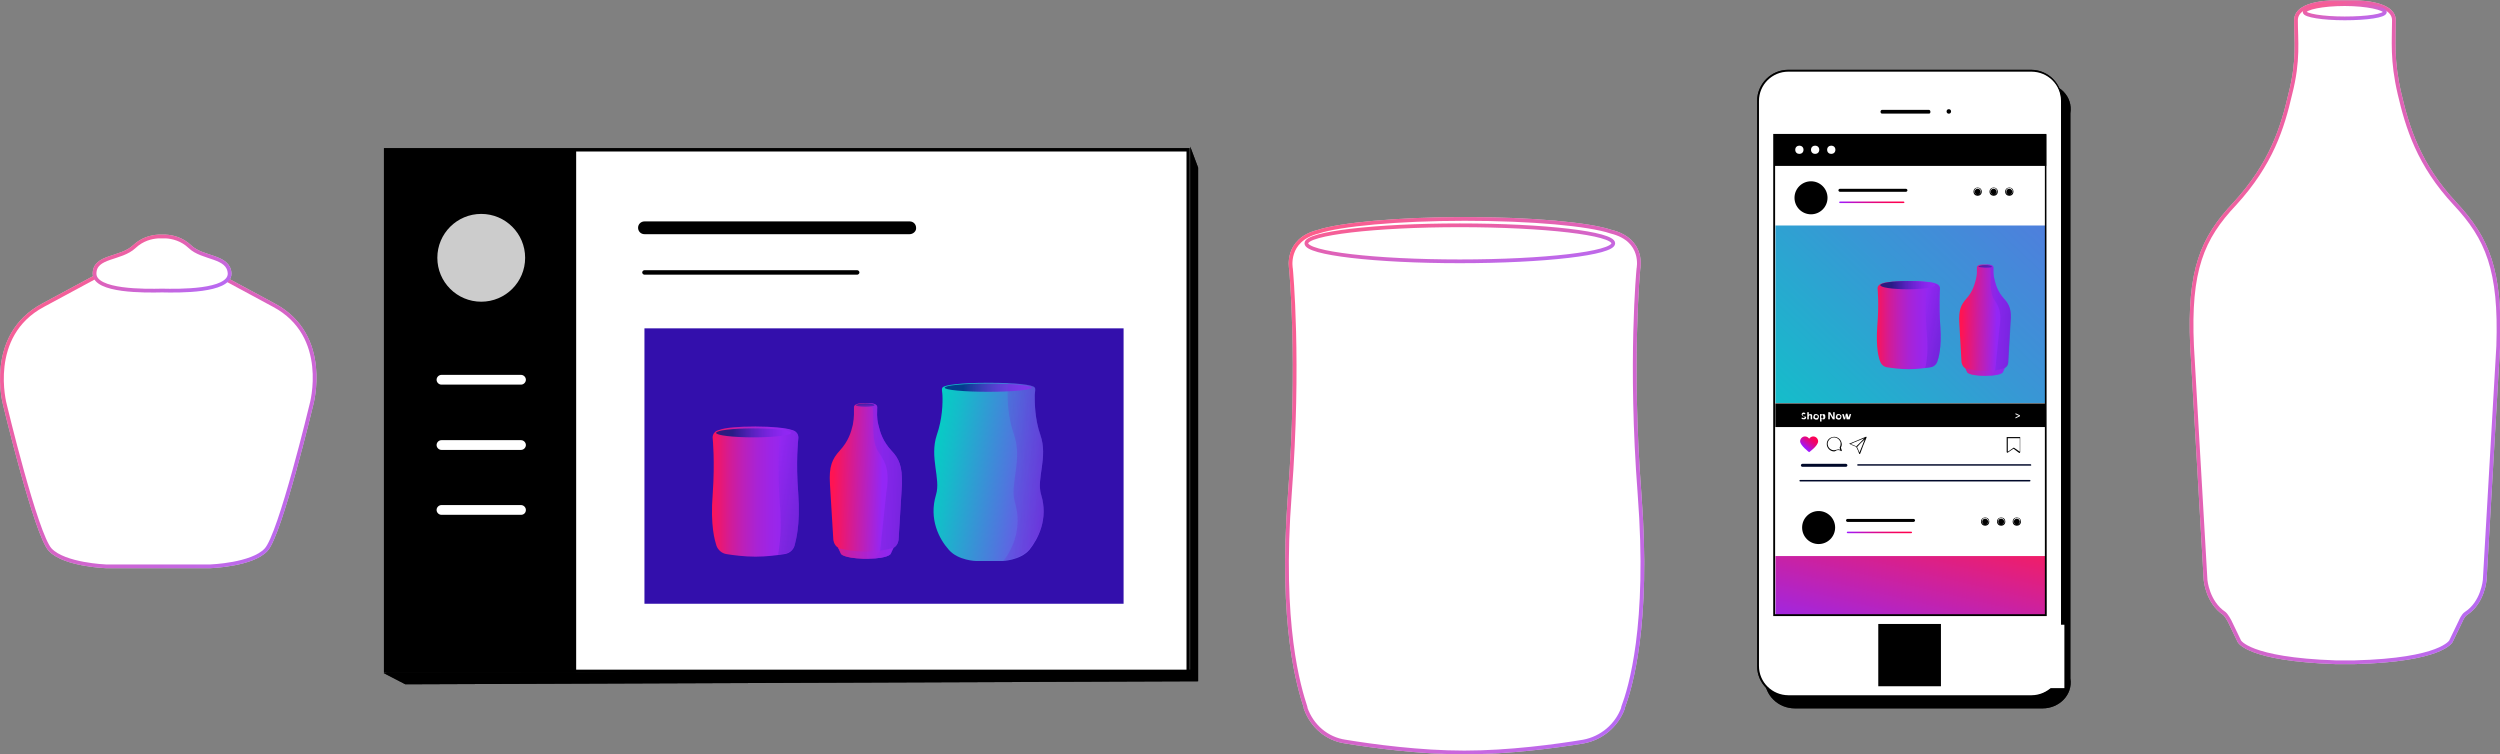 <?xml version="1.0" encoding="utf-8"?>
<!-- Generator: Adobe Illustrator 23.0.1, SVG Export Plug-In . SVG Version: 6.00 Build 0)  -->
<svg version="1.1" id="Layer_1" xmlns="http://www.w3.org/2000/svg" xmlns:xlink="http://www.w3.org/1999/xlink" x="0px" y="0px"
	 viewBox="0 0 666.3 201" style="enable-background:new 0 0 666.3 201;" xml:space="preserve">
<rect x="0" y="0" width="666.3" height="201" fill="#808080" stroke="none"/>
<style type="text/css">
	.st0{fill-rule:evenodd;clip-rule:evenodd;fill:#FFFFFF;stroke:#FFFFFF;}
	.st1{fill-rule:evenodd;clip-rule:evenodd;}
	.st2{fill-rule:evenodd;clip-rule:evenodd;fill:#FFFFFF;}
	.st3{fill-rule:evenodd;clip-rule:evenodd;fill:url(#SVGID_1_);}
	.st4{fill-rule:evenodd;clip-rule:evenodd;fill:url(#SVGID_2_);}
	.st5{fill-rule:evenodd;clip-rule:evenodd;fill:#000829;}
	.st6{fill-rule:evenodd;clip-rule:evenodd;fill:url(#SVGID_3_);}
	.st7{fill:#FFFFFF;}
	.st8{fill-rule:evenodd;clip-rule:evenodd;fill:url(#SVGID_4_);}
	.st9{fill-rule:evenodd;clip-rule:evenodd;fill:url(#SVGID_5_);}
	.st10{fill-rule:evenodd;clip-rule:evenodd;fill:url(#SVGID_6_);}
	.st11{opacity:0.75;fill-rule:evenodd;clip-rule:evenodd;fill:url(#SVGID_7_);enable-background:new    ;}
	.st12{fill-rule:evenodd;clip-rule:evenodd;fill:url(#SVGID_8_);}
	.st13{fill-rule:evenodd;clip-rule:evenodd;fill:url(#SVGID_9_);}
	.st14{opacity:0.75;fill-rule:evenodd;clip-rule:evenodd;fill:url(#SVGID_10_);enable-background:new    ;}
	.st15{opacity:0.75;fill-rule:evenodd;clip-rule:evenodd;fill:url(#SVGID_11_);enable-background:new    ;}
	.st16{fill-rule:evenodd;clip-rule:evenodd;fill:url(#SVGID_12_);}
	.st17{fill-rule:evenodd;clip-rule:evenodd;fill:#330FAC;}
	.st18{fill-rule:evenodd;clip-rule:evenodd;fill:#CCCCCC;}
	.st19{fill-rule:evenodd;clip-rule:evenodd;fill:url(#SVGID_13_);}
	.st20{opacity:0.75;fill-rule:evenodd;clip-rule:evenodd;fill:url(#SVGID_14_);enable-background:new    ;}
	.st21{fill-rule:evenodd;clip-rule:evenodd;fill:url(#SVGID_15_);}
	.st22{fill-rule:evenodd;clip-rule:evenodd;fill:url(#SVGID_16_);}
	.st23{opacity:0.75;fill-rule:evenodd;clip-rule:evenodd;fill:url(#SVGID_17_);enable-background:new    ;}
	.st24{opacity:0.75;fill-rule:evenodd;clip-rule:evenodd;fill:url(#SVGID_18_);enable-background:new    ;}
	.st25{fill-rule:evenodd;clip-rule:evenodd;fill:url(#SVGID_19_);}
	.st26{fill-rule:evenodd;clip-rule:evenodd;fill:url(#SVGID_20_);}
	.st27{opacity:0.75;fill-rule:evenodd;clip-rule:evenodd;fill:url(#SVGID_21_);enable-background:new    ;}
	.st28{fill-rule:evenodd;clip-rule:evenodd;fill:url(#SVGID_22_);}
	.st29{opacity:0.69;}
	.st30{fill-rule:evenodd;clip-rule:evenodd;fill:#FFFFFF;stroke:url(#SVGID_23_);}
	.st31{fill-rule:evenodd;clip-rule:evenodd;fill:#FFFFFF;stroke:url(#SVGID_24_);}
	.st32{fill-rule:evenodd;clip-rule:evenodd;fill:#FFFFFF;stroke:url(#SVGID_25_);}
	.st33{fill-rule:evenodd;clip-rule:evenodd;fill:#FFFFFF;stroke:url(#SVGID_26_);}
	.st34{fill-rule:evenodd;clip-rule:evenodd;fill:#FFFFFF;stroke:url(#SVGID_27_);}
	.st35{fill-rule:evenodd;clip-rule:evenodd;fill:#FFFFFF;stroke:url(#SVGID_28_);}
	.st36{fill-rule:evenodd;clip-rule:evenodd;fill:url(#SVGID_29_);}
	.st37{fill-rule:evenodd;clip-rule:evenodd;fill:url(#SVGID_30_);}
	.st38{fill-rule:evenodd;clip-rule:evenodd;fill:url(#SVGID_31_);}
	.st39{fill-rule:evenodd;clip-rule:evenodd;fill:url(#SVGID_32_);}
	.st40{fill-rule:evenodd;clip-rule:evenodd;fill:url(#SVGID_33_);}
	.st41{fill-rule:evenodd;clip-rule:evenodd;fill:url(#SVGID_34_);}
	.st42{opacity:0.75;fill-rule:evenodd;clip-rule:evenodd;fill:url(#SVGID_35_);enable-background:new    ;}
	.st43{fill-rule:evenodd;clip-rule:evenodd;fill:url(#SVGID_36_);}
	.st44{fill-rule:evenodd;clip-rule:evenodd;fill:url(#SVGID_37_);}
	.st45{opacity:0.75;fill-rule:evenodd;clip-rule:evenodd;fill:url(#SVGID_38_);enable-background:new    ;}
	.st46{opacity:0.75;fill-rule:evenodd;clip-rule:evenodd;fill:url(#SVGID_39_);enable-background:new    ;}
	.st47{fill-rule:evenodd;clip-rule:evenodd;fill:url(#SVGID_40_);}
	.st48{fill-rule:evenodd;clip-rule:evenodd;fill:url(#SVGID_41_);}
	.st49{opacity:0.75;fill-rule:evenodd;clip-rule:evenodd;fill:url(#SVGID_42_);enable-background:new    ;}
	.st50{fill-rule:evenodd;clip-rule:evenodd;fill:url(#SVGID_43_);}
	.st51{fill-rule:evenodd;clip-rule:evenodd;fill:url(#SVGID_44_);}
	.st52{opacity:0.75;fill-rule:evenodd;clip-rule:evenodd;fill:url(#SVGID_45_);enable-background:new    ;}
	.st53{opacity:0.75;fill-rule:evenodd;clip-rule:evenodd;fill:url(#SVGID_46_);enable-background:new    ;}
	.st54{fill-rule:evenodd;clip-rule:evenodd;fill:url(#SVGID_47_);}
	.st55{fill-rule:evenodd;clip-rule:evenodd;fill:url(#SVGID_48_);}
	.st56{opacity:0.75;fill-rule:evenodd;clip-rule:evenodd;fill:url(#SVGID_49_);enable-background:new    ;}
	.st57{fill-rule:evenodd;clip-rule:evenodd;fill:url(#SVGID_50_);}
</style>
<title>img - color</title>
<desc>Created with Sketch.</desc>
<g id="Why-Adroll">
	<g transform="translate(-379, -395)">
		<g id="Hero" transform="translate(0, -100)">
			<g id="img---color" transform="translate(380, 495)">
				<g id="white">
					<g id="vases">
						<g id="Group" transform="translate(0, 57.333)">
							<path id="Path" class="st0" d="M72,24C58.8,16.9,45.1,9.5,41.7,7.6V7.1c0,0-0.1,0.1-0.4,0.1c-0.3-0.1-0.4-0.1-0.4-0.1v0.4
								C37.4,9.5,23.7,16.9,10.5,24C-4.7,32.1,0.3,50.5,0.3,50.5s8.3,34.7,12.1,38.7c3.8,4,14.8,4.4,14.8,4.4h27.9
								c0,0,11.1-0.4,14.8-4.4c3.8-4,12.1-38.7,12.1-38.7S87.2,32.1,72,24z"/>
							<path class="st0" d="M49.6,8.4c-2.1-2-4.6-2.6-6.4-2.7l0,0c0,0-0.4,0-1,0s-1,0-1,0l0,0c-1.8,0.1-4.3,0.7-6.4,2.7
								c-3.6,3.4-10.6,2.4-10.6,7.2s13.6,4.6,18,4.5c4.3,0.1,18,0.3,18-4.5C60,10.8,53,11.7,49.6,8.4z"/>
						</g>
						<g transform="translate(310.871, 53.048)">
							<path class="st0" d="M125.1,78.6c-2.7-35.2-0.3-60-0.3-60s1.7-7.7-7.3-9.9c-5.9-2-21.1-3.4-39-3.4s-33.3,1.5-39,3.4
								c-8.9,2.2-7.3,9.9-7.3,9.9s2.4,24.8-0.3,60c-2.7,35.2,2.5,51.6,4.2,56.9c0,0,0,0,0,0.2c1.7,4.8,5.7,8.2,10.6,8.9
								c7.3,1.2,19.8,2.9,31.7,2.9s24.5-1.7,31.7-2.9c4.9-0.9,8.9-4.3,10.6-8.9c0,0,0,0,0-0.2C122.6,130.4,127.8,113.8,125.1,78.6z"
								/>
							<ellipse id="Oval" class="st0" cx="77.2" cy="11.8" rx="40.9" ry="4.8"/>
						</g>
						<g transform="translate(529.226, 0)">
							<path class="st0" d="M124.1,54.3c-9.7-10.4-12.7-20.3-14.8-29.3s-1.5-14.2-1.5-19.6c0-5-10.7-4.8-10.7-4.8h-4.7
								c0,0-10.7-0.3-10.7,4.8c0,5.4,0.8,10.6-1.5,19.6c-2.1,9.1-5.1,18.7-14.8,29.3C56.7,63.5,53.1,72,54,92.2l3.6,62.4
								c0,0,0.5,5.9,5,8.9c0.6,0.5,1.4,2,1.4,2l2.6,5.4c0,0,2.3,4.8,25.6,5.6c0.9,0,1.7,0,2.6,0c0.8,0,1.7,0,2.6,0
								c23.1-0.6,25.6-5.6,25.6-5.6l2.6-5.4c0,0,0.6-1.5,1.4-2c4.5-2.9,5-8.9,5-8.9l3.6-62.4C136.3,72,132.7,63.5,124.1,54.3z"/>
							<path class="st0" d="M84,3.2c0-1.1,4.8-2.1,10.7-2.1s10.7,1.1,10.7,2.1s-4.8,1.7-10.7,1.7S84,4.1,84,3.2z"/>
						</g>
					</g>
					<g id="hero-why-pt2" transform="translate(425, 17)">
						<g>
							<g>
								<path class="st1" d="M125.8,13.2c0.7-4.5-2.9-8-7.4-8h-66c-4.4,0-8.1,3.6-8.1,8v150.6c0,4.5,3.6,8,8.1,8h66
									c4.4,0,8.1-3.6,7.4-8V13.2z"/>
								<rect id="Rectangle" x="123.7" y="23.1" class="st1" width="1.1" height="6.8"/>
								<rect x="123.7" y="37.5" class="st1" width="1.1" height="12.5"/>
								<rect x="123.7" y="52.5" class="st1" width="1.1" height="12.6"/>
								<g>
									<path class="st2" d="M123.4,9.9c0-4.5-3.6-8-8.1-8H50.6c-4.4,0-8.1,3.6-8.1,8v150.6c0,4.5,3.6,8,8.1,8h64.7
										c4.4,0,8.1-3.6,8.1-8L123.4,9.9L123.4,9.9z"/>
									<path id="Shape" d="M115.3,168.8H50.6c-4.6,0-8.3-3.7-8.3-8.3V9.9c0-4.5,3.7-8.3,8.3-8.3h64.7c4.6,0,8.3,3.7,8.3,8.3v150.6
										C123.7,165.1,119.9,168.8,115.3,168.8z M50.6,2.1c-4.3,0-7.8,3.5-7.8,7.8v150.6c0,4.3,3.5,7.8,7.9,7.8h64.7
										c4.3,0,7.9-3.5,7.9-7.8V9.9c0-4.3-3.5-7.8-7.9-7.8L50.6,2.1L50.6,2.1z"/>
								</g>
								
									<linearGradient id="SVGID_1_" gradientUnits="userSpaceOnUse" x1="-769.555" y1="460.104" x2="-765.396" y2="463.033" gradientTransform="matrix(65.281 0 0 -42.949 50251.773 19859.51)">
									<stop  offset="3.605769e-04" style="stop-color:#00D4C3"/>
									<stop  offset="2.883757e-02" style="stop-color:#06CDC5"/>
									<stop  offset="0.273" style="stop-color:#3897D5"/>
									<stop  offset="0.5" style="stop-color:#5F6DE2"/>
									<stop  offset="0.704" style="stop-color:#7B4EEB"/>
									<stop  offset="0.878" style="stop-color:#8C3CF1"/>
									<stop  offset="1" style="stop-color:#9235F3"/>
								</linearGradient>
								<rect x="47.2" y="43.1" class="st3" width="71.9" height="47.3"/>
								
									<linearGradient id="SVGID_2_" gradientUnits="userSpaceOnUse" x1="-769.269" y1="446.299" x2="-767.732" y2="447.744" gradientTransform="matrix(65.281 0 0 -14.429 50251.773 6589.183)">
									<stop  offset="0" style="stop-color:#9327F5"/>
									<stop  offset="1" style="stop-color:#FF1C52"/>
								</linearGradient>
								<rect x="47.2" y="131.2" class="st4" width="71.9" height="15.9"/>
								<path d="M119.5,147.2H46.6V18.7h72.8L119.5,147.2L119.5,147.2z M47.1,146.7H119V19.2H47.1V146.7z"/>
								<rect x="74.6" y="149.3" class="st1" width="16.7" height="16.6"/>
								<path class="st2" d="M116.1,163.2c-3.1,0-5.7-2.5-5.7-5.6c0-3.1,2.6-5.6,5.7-5.6c3.1,0,5.7,2.5,5.7,5.6
									C121.8,160.7,119.2,163.2,116.1,163.2z M124.2,149.5h-16.5v16.9h16.5V149.5z"/>
								<g transform="translate(29.493, 9.582)">
									<path class="st2" d="M46.1,3.2h12.5"/>
									<path class="st1" d="M58.6,3.7H46.1c-0.2,0-0.4-0.2-0.4-0.5s0.2-0.5,0.4-0.5h12.5c0.2,0,0.4,0.2,0.4,0.5S58.9,3.7,58.6,3.7
										z"/>
								</g>
								<path class="st1" d="M93.4,13.3c-0.3,0-0.6-0.2-0.6-0.6c0-0.3,0.2-0.6,0.6-0.6c0.3,0,0.6,0.2,0.6,0.6S93.7,13.3,93.4,13.3z"
									/>
							</g>
							<g transform="translate(3.97, 15.218)">
								<rect x="43" y="3.6" class="st1" width="72.4" height="8.4"/>
								<path class="st5" d="M62,92.2H50.4c-0.2,0-0.4-0.2-0.4-0.4c0-0.2,0.2-0.4,0.4-0.4H62c0.2,0,0.4,0.2,0.4,0.4
									C62.4,92,62.2,92.2,62,92.2z"/>
								<path class="st5" d="M111.2,91.9h-46c-0.1,0-0.2-0.1-0.2-0.2c0-0.1,0.1-0.2,0.2-0.2h46c0.1,0,0.2,0.1,0.2,0.2
									C111.4,91.9,111.3,91.9,111.2,91.9z"/>
								<path class="st5" d="M111,96.1H49.8c-0.1,0-0.2-0.1-0.2-0.2s0.1-0.2,0.2-0.2H111c0.1,0,0.2,0.1,0.2,0.2S111.1,96.1,111,96.1
									z"/>
								
									<linearGradient id="SVGID_3_" gradientUnits="userSpaceOnUse" x1="-754.079" y1="-398.445" x2="-752.979" y2="-398.445" gradientTransform="matrix(15.767 0 0 -0.338 11949.968 -113.053)">
									<stop  offset="0" style="stop-color:#9F18FD"/>
									<stop  offset="0.185" style="stop-color:#BB11C9"/>
									<stop  offset="0.37" style="stop-color:#D40B9D"/>
									<stop  offset="0.548" style="stop-color:#E6067A"/>
									<stop  offset="0.715" style="stop-color:#F40361"/>
									<stop  offset="0.868" style="stop-color:#FC0152"/>
									<stop  offset="0.993" style="stop-color:#FF004D"/>
								</linearGradient>
								<path class="st6" d="M77.4,21.9h-17c-0.1,0-0.2-0.1-0.2-0.2c0-0.1,0.1-0.2,0.2-0.2h17c0.1,0,0.2,0.1,0.2,0.2
									C77.6,21.8,77.5,21.9,77.4,21.9z"/>
								<path class="st1" d="M78,18.9H60.4c-0.2,0-0.4-0.2-0.4-0.4c0-0.2,0.2-0.4,0.4-0.4H78c0.2,0,0.4,0.2,0.4,0.4
									C78.4,18.7,78.2,18.9,78,18.9z"/>
								<ellipse class="st2" cx="49.6" cy="7.7" rx="1.1" ry="1.1"/>
								<ellipse class="st2" cx="53.8" cy="7.7" rx="1.1" ry="1.1"/>
								<ellipse class="st2" cx="58.1" cy="7.7" rx="1.1" ry="1.1"/>
								<g transform="translate(48.209, 12.964)">
									<ellipse class="st1" cx="48.9" cy="5.9" rx="1.1" ry="1.1"/>
									<path class="st7" d="M48.9,5.1c0.4,0,0.8,0.4,0.8,0.8s-0.4,0.8-0.8,0.8s-0.8-0.4-0.8-0.8S48.5,5.1,48.9,5.1z M48.9,4.9
										c-0.5,0-0.9,0.4-0.9,0.9s0.4,0.9,0.9,0.9c0.5,0,0.9-0.4,0.9-0.9S49.4,4.9,48.9,4.9z"/>
								</g>
								<g transform="translate(52.179, 12.964)">
									<ellipse class="st1" cx="49.2" cy="5.9" rx="1.1" ry="1.1"/>
									<path class="st7" d="M49.2,5.1c0.4,0,0.8,0.4,0.8,0.8s-0.4,0.8-0.8,0.8s-0.8-0.4-0.8-0.8S48.7,5.1,49.2,5.1z M49.2,4.9
										c-0.5,0-0.9,0.4-0.9,0.9s0.4,0.9,0.9,0.9c0.5,0,0.9-0.4,0.9-0.9S49.7,4.9,49.2,4.9z"/>
								</g>
								<g transform="translate(56.149, 12.964)">
									<ellipse class="st1" cx="49.4" cy="5.9" rx="1.1" ry="1.1"/>
									<path class="st7" d="M49.4,5.1c0.4,0,0.8,0.4,0.8,0.8s-0.4,0.8-0.8,0.8s-0.8-0.4-0.8-0.8S49,5.1,49.4,5.1z M49.4,4.9
										c-0.5,0-0.9,0.4-0.9,0.9s0.4,0.9,0.9,0.9s0.9-0.4,0.9-0.9S50,4.9,49.4,4.9z"/>
								</g>
								<ellipse class="st1" cx="52.7" cy="20.5" rx="4.4" ry="4.4"/>
								<rect x="43.2" y="75.3" class="st1" width="71.9" height="6.3"/>
								<g transform="translate(6.806, 67.636)">
									<path class="st2" d="M44.6,11.4c0,0.2-0.1,0.3-0.2,0.4c-0.1,0.1-0.3,0.1-0.5,0.1c-0.2,0-0.4-0.1-0.5-0.1v-0.4
										c0.1,0.1,0.2,0.1,0.3,0.1c0.1,0,0.2,0.1,0.2,0.1c0.1,0,0.1,0,0.2-0.1c0.1-0.1,0.1-0.1,0.1-0.1s0-0.1,0-0.1l-0.1-0.1
										c-0.1,0-0.1-0.1-0.2-0.1S43.7,11,43.6,11c-0.1-0.1-0.1-0.1-0.1-0.2c-0.1-0.1-0.1-0.1-0.1-0.2c0-0.2,0.1-0.3,0.2-0.4
										s0.2-0.1,0.4-0.1c0.1,0,0.2,0,0.2,0.1c0.1,0,0.2,0.1,0.2,0.1l-0.1,0.3c-0.1-0.1-0.2-0.1-0.2-0.1s-0.1,0-0.2,0
										c-0.1,0-0.1,0-0.2,0.1c-0.1,0.1-0.1,0.1-0.1,0.1s0,0.1,0,0.1l0.1,0.1c0.1,0,0.1,0.1,0.2,0.1c0.2,0.1,0.3,0.2,0.4,0.2
										C44.6,11.1,44.6,11.3,44.6,11.4z"/>
									<path class="st2" d="M46.2,11.9h-0.4v-0.8c0-0.2-0.1-0.3-0.2-0.3c-0.1,0-0.2,0.1-0.2,0.1s-0.1,0.2-0.1,0.3v0.7h-0.4V10h0.4
										v0.4c0,0,0,0.1,0,0.2v0.1c0.1-0.1,0.2-0.2,0.4-0.2c0.2,0,0.3,0.1,0.4,0.1c0.1,0.1,0.1,0.2,0.1,0.4V11.9z"/>
									<path class="st7" d="M48,11.2c0,0.2-0.1,0.4-0.2,0.6s-0.3,0.2-0.5,0.2c-0.1,0-0.3,0-0.4-0.1c-0.1-0.1-0.2-0.1-0.3-0.2
										s-0.1-0.2-0.1-0.4c0-0.2,0.1-0.4,0.2-0.6s0.3-0.2,0.5-0.2c0.1,0,0.3,0,0.4,0.1c0.1,0.1,0.2,0.1,0.3,0.2
										C47.9,10.9,48,11,48,11.2z M46.9,11.2c0,0.1,0,0.2,0.1,0.3c0.1,0.1,0.1,0.1,0.3,0.1s0.2-0.1,0.3-0.1
										c0.1-0.1,0.1-0.2,0.1-0.3s0-0.2-0.1-0.3c-0.1-0.1-0.1-0.1-0.3-0.1S47,10.8,47,10.9C46.9,11,46.9,11,46.9,11.2z"/>
									<path class="st7" d="M49.1,11.9c-0.2,0-0.4-0.1-0.4-0.2c0,0.1,0,0.2,0,0.2v0.6h-0.4v-2h0.4l0.1,0.2
										c0.1-0.1,0.3-0.2,0.4-0.2c0.2,0,0.4,0.1,0.4,0.2c0.1,0.1,0.1,0.3,0.1,0.6c0,0.1,0,0.3-0.1,0.4c-0.1,0.1-0.1,0.2-0.2,0.2
										C49.4,11.9,49.2,11.9,49.1,11.9z M48.9,10.8c-0.1,0-0.2,0-0.2,0.1c-0.1,0.1-0.1,0.1-0.1,0.3v0.1c0,0.1,0,0.2,0.1,0.3
										s0.1,0.1,0.2,0.1c0.2,0,0.3-0.1,0.3-0.4c0-0.1,0-0.2-0.1-0.3C49.1,10.8,49.1,10.8,48.9,10.8z"/>
									<path class="st2" d="M52.2,11.9h-0.5l-0.8-1.4c0,0.2,0,0.4,0,0.5v0.9h-0.4V10H51l0.8,1.4c0-0.2,0-0.4,0-0.5V10h0.4V11.9z"
										/>
									<path class="st7" d="M54,11.2c0,0.2-0.1,0.4-0.2,0.6c-0.1,0.1-0.3,0.2-0.5,0.2c-0.1,0-0.3,0-0.4-0.1s-0.2-0.1-0.3-0.2
										c-0.1-0.1-0.1-0.2-0.1-0.4c0-0.2,0.1-0.4,0.2-0.6s0.3-0.2,0.5-0.2c0.1,0,0.3,0,0.4,0.1c0.1,0.1,0.2,0.1,0.3,0.2
										C54,10.9,54,11,54,11.2z M52.9,11.2c0,0.1,0,0.2,0.1,0.3c0.1,0.1,0.1,0.1,0.3,0.1s0.2-0.1,0.3-0.1c0.1-0.1,0.1-0.2,0.1-0.3
										s0-0.2-0.1-0.3c-0.1-0.1-0.1-0.1-0.3-0.1S53,10.8,53,10.9C53,11,52.9,11,52.9,11.2z"/>
									<path class="st2" d="M55.4,11.9l-0.1-0.5l-0.1-0.6l-0.2,1.1h-0.4l-0.4-1.4h0.4l0.2,0.6c0,0.1,0.1,0.2,0.1,0.4
										c0-0.1,0-0.2,0.1-0.3v-0.1l0.2-0.7h0.4l0.2,0.7v0.1c0,0,0,0.1,0,0.1s0,0.1,0,0.1s0,0.1,0,0.1c0-0.1,0-0.1,0.1-0.2
										c0-0.1,0.1-0.2,0.1-0.2l0.2-0.6h0.4l-0.4,1.4H55.4z"/>
								</g>
								<polygon class="st2" points="107.2,79 108.1,78.6 107.2,78.2 107.2,77.9 108.4,78.5 108.4,78.7 107.2,79.3 								"/>
								
									<linearGradient id="SVGID_4_" gradientUnits="userSpaceOnUse" x1="-687.778" y1="374.433" x2="-687.095" y2="375.207" gradientTransform="matrix(4.31 0 0 -3.776 3015.43 1500.928)">
									<stop  offset="0" style="stop-color:#9F18FD"/>
									<stop  offset="0.185" style="stop-color:#BB11C9"/>
									<stop  offset="0.37" style="stop-color:#D40B9D"/>
									<stop  offset="0.548" style="stop-color:#E6067A"/>
									<stop  offset="0.715" style="stop-color:#F40361"/>
									<stop  offset="0.868" style="stop-color:#FC0152"/>
									<stop  offset="0.993" style="stop-color:#FF004D"/>
								</linearGradient>
								<path class="st8" d="M53.3,84.1c-0.4,0-0.8,0.2-1.1,0.6c-0.2-0.3-0.6-0.6-1.1-0.6c-0.7,0-1.3,0.6-1.3,1.3
									c0,1.1,2.4,2.9,2.4,2.9s2.4-1.7,2.4-2.9C54.6,84.7,54,84.1,53.3,84.1z"/>
								<path d="M58.9,88.1c-1.1,0-2-0.9-2-2c0-1.1,0.9-1.9,2.1-1.9c1.1,0.1,1.9,1,1.9,2.1c0,0.2-0.1,0.5-0.2,0.7
									c0,0.1-0.1,0.2,0,0.2c0.1,0.2,0.1,0.4,0.2,0.6c0,0.1,0,0.1,0,0.2c0,0-0.1,0-0.2,0c-0.1,0-0.1,0-0.1-0.1
									c-0.4-0.2-0.7-0.2-1.1-0.1C59.3,88,59.1,88,58.9,88.1z M60.5,87.7L60.5,87.7c-0.1-0.2-0.1-0.3-0.1-0.4
									c-0.1-0.2-0.1-0.3,0-0.4c0.2-0.4,0.2-0.7,0.2-1.1c-0.2-0.9-1.1-1.6-2.1-1.4c-0.9,0.2-1.6,1.2-1.3,2.1
									c0.2,0.9,1.2,1.5,2.1,1.2C59.8,87.6,60.1,87.4,60.5,87.7z"/>
								<path d="M65.6,88.8c-0.1-0.1-0.1-0.1-0.1-0.2c-0.2-0.5-0.4-1.1-0.7-1.6c-0.1-0.1-0.1-0.2-0.2-0.2c-0.5-0.2-1.1-0.4-1.6-0.7
									c-0.1,0-0.1-0.1-0.2-0.1C62.9,86,63,86,63,86c1.4-0.6,2.9-1.2,4.3-1.8c0.1,0,0.2,0,0.2,0c0,0.1,0,0.2,0,0.2
									c-0.6,1.4-1.2,2.9-1.7,4.3C65.7,88.7,65.7,88.8,65.6,88.8z M66.9,84.6C66.9,84.6,66.9,84.5,66.9,84.6
									c-1.2,0.5-2.4,0.9-3.6,1.5c0.1,0.1,0.1,0.1,0.2,0.1c0.4,0.2,0.8,0.3,1.2,0.5c0.1,0.1,0.2,0.1,0.2-0.1
									C65.6,86,66.2,85.3,66.9,84.6C66.9,84.7,66.9,84.6,66.9,84.6z M65.6,88.4c0.5-1.2,1-2.4,1.4-3.5c-0.7,0.6-1.4,1.3-2,2L65,87
									C65.2,87.4,65.4,87.8,65.6,88.4z"/>
								<g transform="translate(56.149, 73.273)">
									<path class="st2" d="M52.1,15.1l-1.6-1.1L49,15.1c-0.1,0.1-0.1,0-0.1-0.1v-3.8h3.4V15C52.2,15.1,52.2,15.1,52.1,15.1z"/>
									<path d="M48.9,15.2L48.9,15.2c-0.1-0.1-0.2-0.1-0.2-0.2v-4h3.6v4c0,0.1-0.1,0.2-0.1,0.2c-0.1,0.1-0.1,0-0.2,0l-1.5-1.1
										L48.9,15.2C49,15.2,48.9,15.2,48.9,15.2z M52.2,14.9l-0.1,0.1L52.2,14.9L52.2,14.9z M50.6,13.8l1.6,1.1v-3.6H49v3.6
										L50.6,13.8z"/>
								</g>
							</g>
							
								<linearGradient id="SVGID_5_" gradientUnits="userSpaceOnUse" x1="-750.098" y1="-407.039" x2="-748.997" y2="-407.039" gradientTransform="matrix(15.767 0 0 -0.338 11893.155 -12.765)">
								<stop  offset="0" style="stop-color:#9F18FD"/>
								<stop  offset="0.185" style="stop-color:#BB11C9"/>
								<stop  offset="0.37" style="stop-color:#D40B9D"/>
								<stop  offset="0.548" style="stop-color:#E6067A"/>
								<stop  offset="0.715" style="stop-color:#F40361"/>
								<stop  offset="0.868" style="stop-color:#FC0152"/>
								<stop  offset="0.993" style="stop-color:#FF004D"/>
							</linearGradient>
							<path class="st9" d="M83.4,125.1h-17c-0.1,0-0.2-0.1-0.2-0.2s0.1-0.2,0.2-0.2h17c0.1,0,0.2,0.1,0.2,0.2
								S83.5,125.1,83.4,125.1z"/>
							<path class="st1" d="M84,122.1H66.4c-0.2,0-0.4-0.2-0.4-0.4c0-0.2,0.2-0.4,0.4-0.4H84c0.2,0,0.4,0.2,0.4,0.4
								C84.4,121.9,84.2,122.1,84,122.1z"/>
							<g transform="translate(53.881, 108.218)">
								<ellipse class="st1" cx="49.2" cy="13.8" rx="1.1" ry="1.1"/>
								<path class="st7" d="M49.2,13c0.4,0,0.8,0.4,0.8,0.8s-0.4,0.8-0.8,0.8c-0.4,0-0.8-0.4-0.8-0.8S48.8,13,49.2,13z M49.2,12.8
									c-0.5,0-0.9,0.4-0.9,0.9c0,0.5,0.4,0.9,0.9,0.9c0.5,0,0.9-0.4,0.9-0.9C50.2,13.3,49.7,12.8,49.2,12.8z"/>
							</g>
							<g transform="translate(57.851, 108.218)">
								<ellipse class="st1" cx="49.5" cy="13.8" rx="1.1" ry="1.1"/>
								<path class="st7" d="M49.5,13c0.4,0,0.8,0.4,0.8,0.8s-0.4,0.8-0.8,0.8c-0.4,0-0.8-0.4-0.8-0.8S49,13,49.5,13z M49.5,12.8
									c-0.5,0-0.9,0.4-0.9,0.9c0,0.5,0.4,0.9,0.9,0.9c0.5,0,0.9-0.4,0.9-0.9C50.4,13.3,50,12.8,49.5,12.8z"/>
							</g>
							<g transform="translate(61.821, 108.218)">
								<ellipse class="st1" cx="49.7" cy="13.8" rx="1.1" ry="1.1"/>
								<path class="st7" d="M49.7,13c0.4,0,0.8,0.4,0.8,0.8s-0.4,0.8-0.8,0.8s-0.8-0.4-0.8-0.8S49.3,13,49.7,13z M49.7,12.8
									c-0.5,0-0.9,0.4-0.9,0.9c0,0.5,0.4,0.9,0.9,0.9c0.5,0,0.9-0.4,0.9-0.9C50.7,13.3,50.3,12.8,49.7,12.8z"/>
							</g>
							<ellipse class="st1" cx="58.7" cy="123.6" rx="4.4" ry="4.4"/>
						</g>
						<g transform="translate(28.828, 50.798)">
							
								<linearGradient id="SVGID_6_" gradientUnits="userSpaceOnUse" x1="-778.234" y1="403.144" x2="-777.128" y2="403.144" gradientTransform="matrix(15.367 0 0 -21.279 12004.098 8597.253)">
								<stop  offset="0" style="stop-color:#FF1453"/>
								<stop  offset="8.508598e-02" style="stop-color:#EC176F"/>
								<stop  offset="0.226" style="stop-color:#D11C98"/>
								<stop  offset="0.372" style="stop-color:#BB20BA"/>
								<stop  offset="0.519" style="stop-color:#A923D4"/>
								<stop  offset="0.671" style="stop-color:#9D25E6"/>
								<stop  offset="0.828" style="stop-color:#9527F1"/>
								<stop  offset="1" style="stop-color:#9327F5"/>
							</linearGradient>
							<path class="st10" d="M62.3,19.2c-0.4-5.8-0.1-9.9-0.1-9.9s0.3-1.2-1.3-1.6c-1-0.4-3.8-0.6-7-0.6s-6,0.2-7,0.6
								c-1.6,0.4-1.3,1.6-1.3,1.6s0.4,4-0.1,9.9c-0.4,5.8,0.4,8.5,0.8,9.4l0,0c0.3,0.8,1,1.4,1.9,1.5c1.3,0.2,3.5,0.5,5.7,0.5
								c2.2,0,4.4-0.3,5.7-0.5c0.9-0.1,1.6-0.7,1.9-1.5l0,0C61.8,27.7,62.7,25,62.3,19.2z"/>
							
								<linearGradient id="SVGID_7_" gradientUnits="userSpaceOnUse" x1="-755.004" y1="402.469" x2="-758.465" y2="404.229" gradientTransform="matrix(8.382 0 0 -21.009 6396.415 8484.619)">
								<stop  offset="0" style="stop-color:#001B80;stop-opacity:0.5"/>
								<stop  offset="0.205" style="stop-color:#5022C0;stop-opacity:0.55"/>
								<stop  offset="0.368" style="stop-color:#9327F5;stop-opacity:0.59"/>
								<stop  offset="0.567" style="stop-color:#B321C5;stop-opacity:0.625"/>
								<stop  offset="0.999" style="stop-color:#FF1453;stop-opacity:0.7"/>
							</linearGradient>
							<path class="st11" d="M62.3,19.3c-0.4-5.8-0.1-9.9-0.1-9.9s0.3-1.2-1.3-1.6c-1-0.4-3.8-0.6-7-0.6c-0.3,0-0.5,0-0.8,0
								C55,7.3,56.3,7.5,57,7.7c1.9,0.4,1.6,1.9,1.6,1.9s-0.5,4.8,0.1,11.5c0.4,4.5,0,7.4-0.4,9.2c0.5-0.1,1-0.1,1.3-0.2
								c0.9-0.1,1.6-0.7,1.9-1.5l0,0C61.8,27.8,62.7,25,62.3,19.3z"/>
							
								<linearGradient id="SVGID_8_" gradientUnits="userSpaceOnUse" x1="-774.186" y1="271.928" x2="-773.082" y2="271.928" gradientTransform="matrix(13.278 0 0 -2 10326.074 552.069)">
								<stop  offset="0.203" style="stop-color:#001B80;stop-opacity:0.8"/>
								<stop  offset="0.296" style="stop-color:#1D1D97;stop-opacity:0.824"/>
								<stop  offset="0.453" style="stop-color:#4721B9;stop-opacity:0.863"/>
								<stop  offset="0.605" style="stop-color:#6823D3;stop-opacity:0.901"/>
								<stop  offset="0.75" style="stop-color:#8025E6;stop-opacity:0.937"/>
								<stop  offset="0.884" style="stop-color:#8E27F1;stop-opacity:0.971"/>
								<stop  offset="0.999" style="stop-color:#9327F5"/>
							</linearGradient>
							<ellipse class="st12" cx="53.6" cy="8.2" rx="7.3" ry="1.1"/>
						</g>
						<g transform="translate(48.483, 46.891)">
							
								<linearGradient id="SVGID_9_" gradientUnits="userSpaceOnUse" x1="-792.369" y1="409.979" x2="-790.526" y2="409.931" gradientTransform="matrix(12.578 0 0 -27.012 10009.548 11095.203)">
								<stop  offset="0.222" style="stop-color:#FF1453"/>
								<stop  offset="0.625" style="stop-color:#9327F5"/>
								<stop  offset="1" style="stop-color:#9327F5"/>
							</linearGradient>
							<path class="st13" d="M59.6,15.7c-1.6-1.8-2.1-3.4-2.5-5c-0.4-1.5-0.3-2.4-0.3-3.3c0-0.9-1.8-0.8-1.8-0.8h-0.8
								c0,0-1.8-0.1-1.8,0.8c0,0.9,0.1,1.8-0.3,3.3s-0.9,3.2-2.5,5c-1.4,1.6-2.1,3-1.9,6.4l0.6,10.5c0,0,0.1,1,0.8,1.5
								c0.1,0.1,0.3,0.3,0.3,0.3l0.4,0.9c0,0,0.4,0.8,4.3,0.9c0.1,0,0.3,0,0.4,0s0.3,0,0.4,0c3.9-0.1,4.3-0.9,4.3-0.9l0.4-0.9
								c0,0,0.1-0.3,0.3-0.3c0.8-0.5,0.8-1.5,0.8-1.5l0.6-10.5C61.7,18.8,61.1,17.3,59.6,15.7z"/>
							
								<linearGradient id="SVGID_10_" gradientUnits="userSpaceOnUse" x1="-757.486" y1="410.159" x2="-753.248" y2="409.373" gradientTransform="matrix(5.908 0 0 -26.897 4523.593 11046.823)">
								<stop  offset="0" style="stop-color:#9327F5;stop-opacity:0.5"/>
								<stop  offset="0.151" style="stop-color:#8F27F2;stop-opacity:0.579"/>
								<stop  offset="0.31" style="stop-color:#8226E7;stop-opacity:0.661"/>
								<stop  offset="0.473" style="stop-color:#6D24D7;stop-opacity:0.747"/>
								<stop  offset="0.64" style="stop-color:#4F21BF;stop-opacity:0.833"/>
								<stop  offset="0.807" style="stop-color:#291EA1;stop-opacity:0.92"/>
								<stop  offset="0.96" style="stop-color:#001B80"/>
							</linearGradient>
							<path class="st14" d="M59.6,15.7c-1.6-1.8-2.1-3.4-2.5-5c-0.4-1.5-0.3-2.4-0.3-3.3c0-0.8-1.7-0.8-1.8-0.8
								c-0.1,0.9,0.8-0.3,1,1.3c0.3,1.8-0.5,6,1.1,8.2c1.4,2,1.9,3.7,1.3,7.6l-1.1,11c0,0-1,1.3-1.1,1.5c2.8-0.3,3.1-0.9,3.1-0.9
								l0.4-0.9c0,0,0.1-0.3,0.3-0.3c0.8-0.5,0.8-1.5,0.8-1.5l0.6-10.5C61.7,18.8,61.1,17.3,59.6,15.7z"/>
							
								<linearGradient id="SVGID_11_" gradientUnits="userSpaceOnUse" x1="-783.259" y1="270.066" x2="-781.216" y2="270.066" gradientTransform="matrix(9.685 0 0 -1.938 7629.071 558.567)">
								<stop  offset="0" style="stop-color:#FF1453"/>
								<stop  offset="0.223" style="stop-color:#DA1B8B"/>
								<stop  offset="0.436" style="stop-color:#BB20B9"/>
								<stop  offset="0.624" style="stop-color:#A524DA"/>
								<stop  offset="0.781" style="stop-color:#9826EE"/>
								<stop  offset="0.886" style="stop-color:#9327F5"/>
							</linearGradient>
							<path class="st15" d="M54.7,35c-2.1,0-3.9-0.3-5.3-0.8c0.1,0.1,0.1,0.3,0.1,0.3l0.4,0.9c0,0,0.4,0.8,4.3,0.9
								c0.1,0,0.3,0,0.4,0c0.1,0,0.3,0,0.4,0c3.9-0.1,4.3-0.9,4.3-0.9l0.4-0.9c0,0,0.1-0.1,0.1-0.3C58.5,34.7,56.7,35,54.7,35z"/>
							
								<linearGradient id="SVGID_12_" gradientUnits="userSpaceOnUse" x1="-702.15" y1="-43.609" x2="-703.449" y2="-38.936" gradientTransform="matrix(3.304 0 0 -0.627 2377.338 -18.462)">
								<stop  offset="1.241987e-03" style="stop-color:#9327F5;stop-opacity:0.7"/>
								<stop  offset="0.116" style="stop-color:#8E27F1;stop-opacity:0.714"/>
								<stop  offset="0.251" style="stop-color:#8025E6;stop-opacity:0.731"/>
								<stop  offset="0.395" style="stop-color:#6823D3;stop-opacity:0.75"/>
								<stop  offset="0.547" style="stop-color:#4721B9;stop-opacity:0.769"/>
								<stop  offset="0.704" style="stop-color:#1D1D97;stop-opacity:0.788"/>
								<stop  offset="0.797" style="stop-color:#001B80;stop-opacity:0.8"/>
							</linearGradient>
							<path class="st16" d="M52.8,7.2c0-0.2,0.8-0.4,1.8-0.4s1.8,0.2,1.8,0.4s-0.8,0.3-1.8,0.3C53.7,7.4,52.8,7.3,52.8,7.2z"/>
						</g>
					</g>
					<g id="hero-why-pt3" transform="translate(92.427, 35.579)">
						<g>
							<polygon class="st1" points="223.8,3.5 223.8,142.9 8.8,143.8 14.6,146.8 225.9,146 225.9,9.1 							"/>
							<g>
								<rect x="9.3" y="4.3" class="st2" width="213.8" height="139"/>
								<path d="M223.6,143.7H8.9V3.9h214.7V143.7z M9.8,142.9h213V4.8H9.8V142.9z"/>
							</g>
							<g transform="translate(0.432, 0.432)">
								<rect x="9.1" y="3.8" class="st1" width="50.6" height="139.5"/>
								<rect x="77.9" y="51.5" class="st17" width="127.7" height="73.4"/>
								<path class="st1" d="M148.6,26.4H77.9c-1,0-1.7-0.8-1.7-1.7c0-1,0.8-1.7,1.7-1.7h70.7c1,0,1.7,0.8,1.7,1.7
									C150.4,25.6,149.5,26.4,148.6,26.4z"/>
								<path class="st1" d="M134.6,37.2H77.9c-0.3,0-0.6-0.3-0.6-0.6c0-0.3,0.3-0.6,0.6-0.6h56.7c0.3,0,0.6,0.3,0.6,0.6
									C135.2,36.9,134.9,37.2,134.6,37.2z"/>
								<circle class="st18" cx="34.4" cy="32.7" r="11.7"/>
								<path class="st2" d="M45,66.5H23.8c-0.7,0-1.3-0.6-1.3-1.3s0.6-1.3,1.3-1.3H45c0.7,0,1.3,0.6,1.3,1.3S45.7,66.5,45,66.5z"/>
								<path class="st2" d="M45,83.9H23.8c-0.7,0-1.3-0.6-1.3-1.3c0-0.7,0.6-1.3,1.3-1.3H45c0.7,0,1.3,0.6,1.3,1.3
									C46.3,83.3,45.7,83.9,45,83.9z"/>
								<path class="st2" d="M45,101.2H23.8c-0.7,0-1.3-0.6-1.3-1.3c0-0.7,0.6-1.3,1.3-1.3H45c0.7,0,1.3,0.6,1.3,1.3
									C46.3,100.7,45.7,101.2,45,101.2z"/>
							</g>
						</g>
						<g transform="translate(79.13, 67.888)">
							
								<linearGradient id="SVGID_13_" gradientUnits="userSpaceOnUse" x1="-504.345" y1="371.761" x2="-503.246" y2="371.761" gradientTransform="matrix(21.184 0 0 -31.436 10700.911 11714.248)">
								<stop  offset="0" style="stop-color:#FF1453"/>
								<stop  offset="8.508598e-02" style="stop-color:#EC176F"/>
								<stop  offset="0.226" style="stop-color:#D11C98"/>
								<stop  offset="0.372" style="stop-color:#BB20BA"/>
								<stop  offset="0.519" style="stop-color:#A923D4"/>
								<stop  offset="0.671" style="stop-color:#9D25E6"/>
								<stop  offset="0.828" style="stop-color:#9527F1"/>
								<stop  offset="1" style="stop-color:#9327F5"/>
							</linearGradient>
							<path class="st19" d="M40.2,28.1c-0.7-8.6,0-14.6,0-14.6s0.4-1.9-1.8-2.4c-1.4-0.5-5.2-0.9-9.6-0.9s-8.1,0.3-9.6,0.9
								c-2.2,0.5-1.8,2.4-1.8,2.4s0.6,6,0,14.6c-0.7,8.6,0.6,12.6,1,13.9c0,0,0,0,0,0c0.4,1.1,1.4,2,2.6,2.2
								c1.8,0.3,4.9,0.7,7.8,0.7s6-0.4,7.8-0.7c1.2-0.2,2.2-1,2.6-2.2c0,0,0,0,0,0C39.5,40.7,40.8,36.7,40.2,28.1z"/>
							
								<linearGradient id="SVGID_14_" gradientUnits="userSpaceOnUse" x1="-488.08" y1="371.129" x2="-491.524" y2="372.891" gradientTransform="matrix(11.543 0 0 -31.003 5681.706 11549.311)">
								<stop  offset="0" style="stop-color:#001B80;stop-opacity:0.5"/>
								<stop  offset="0.205" style="stop-color:#5022C0;stop-opacity:0.55"/>
								<stop  offset="0.368" style="stop-color:#9327F5;stop-opacity:0.59"/>
								<stop  offset="0.567" style="stop-color:#B321C5;stop-opacity:0.625"/>
								<stop  offset="0.999" style="stop-color:#FF1453;stop-opacity:0.7"/>
							</linearGradient>
							<path class="st20" d="M40.2,28.2c-0.7-8.6,0-14.6,0-14.6s0.4-1.9-1.8-2.4c-1.4-0.5-5.2-0.9-9.6-0.9c-0.3,0-0.7,0-1,0
								c2.4,0.2,4.3,0.5,5.3,0.8c2.7,0.6,2.1,2.8,2.1,2.8s-0.7,7,0.1,17c0.5,6.6,0,10.9-0.5,13.5c0.7-0.1,1.3-0.2,1.8-0.3
								c1.2-0.2,2.2-1,2.6-2.2c0,0,0,0,0,0C39.5,40.8,40.8,36.8,40.2,28.2z"/>
							
								<linearGradient id="SVGID_15_" gradientUnits="userSpaceOnUse" x1="-501.56" y1="245.452" x2="-500.459" y2="245.452" gradientTransform="matrix(18.247 0 0 -2.162 9170.505 542.564)">
								<stop  offset="0.203" style="stop-color:#001B80;stop-opacity:0.8"/>
								<stop  offset="0.296" style="stop-color:#1D1D97;stop-opacity:0.824"/>
								<stop  offset="0.453" style="stop-color:#4721B9;stop-opacity:0.863"/>
								<stop  offset="0.605" style="stop-color:#6823D3;stop-opacity:0.901"/>
								<stop  offset="0.75" style="stop-color:#8025E6;stop-opacity:0.937"/>
								<stop  offset="0.884" style="stop-color:#8E27F1;stop-opacity:0.971"/>
								<stop  offset="0.999" style="stop-color:#9327F5"/>
							</linearGradient>
							<ellipse class="st21" cx="28.3" cy="11.9" rx="10" ry="1.2"/>
						</g>
						<g transform="translate(107.669, 61.834)">
							
								<linearGradient id="SVGID_16_" gradientUnits="userSpaceOnUse" x1="-529.273" y1="379.405" x2="-527.403" y2="379.357" gradientTransform="matrix(17.367 0 0 -37.706 9205.603 14335.641)">
								<stop  offset="0.222" style="stop-color:#FF1453"/>
								<stop  offset="0.625" style="stop-color:#9327F5"/>
								<stop  offset="1" style="stop-color:#9327F5"/>
							</linearGradient>
							<path class="st22" d="M36.5,22.7c-2.3-2.5-3-4.8-3.5-6.9c-0.5-2.1-0.3-3.3-0.3-4.7c0-1.2-2.5-1.1-2.5-1.1H29
								c0,0-2.5,0-2.5,1.1c0,1.3,0.1,2.5-0.3,4.7c-0.5,2.1-1.2,4.4-3.5,6.9c-2,2.2-2.9,4.2-2.6,8.9l0.9,14.8c0,0,0.1,1.4,1.2,2.1
								c0.1,0.1,0.3,0.4,0.3,0.4l0.6,1.3c0,0,0.5,1.1,6,1.3c0.2,0,0.4,0,0.6,0c0.2,0,0.4,0,0.6,0c5.5-0.1,6-1.3,6-1.3l0.6-1.3
								c0,0,0.1-0.3,0.3-0.4c1.1-0.7,1.2-2.1,1.2-2.1l0.9-14.8C39.4,26.8,38.5,24.8,36.5,22.7z"/>
							
								<linearGradient id="SVGID_17_" gradientUnits="userSpaceOnUse" x1="-506.127" y1="379.614" x2="-501.842" y2="378.827" gradientTransform="matrix(8.181 0 0 -37.619 4161.436 14302.022)">
								<stop  offset="0" style="stop-color:#9327F5;stop-opacity:0.5"/>
								<stop  offset="0.151" style="stop-color:#8F27F2;stop-opacity:0.579"/>
								<stop  offset="0.31" style="stop-color:#8226E7;stop-opacity:0.661"/>
								<stop  offset="0.473" style="stop-color:#6D24D7;stop-opacity:0.747"/>
								<stop  offset="0.64" style="stop-color:#4F21BF;stop-opacity:0.833"/>
								<stop  offset="0.807" style="stop-color:#291EA1;stop-opacity:0.92"/>
								<stop  offset="0.96" style="stop-color:#001B80"/>
							</linearGradient>
							<path class="st23" d="M36.5,22.7c-2.3-2.5-3-4.8-3.5-6.9c-0.5-2.1-0.3-3.3-0.3-4.7c0-1.1-2.3-1.1-2.5-1.1
								c-0.2,1.3,1.1-0.4,1.4,1.8c0.3,2.5-0.7,8.3,1.6,11.5c2,2.8,2.8,5.2,1.9,10.7l-1.6,15.3c0,0-1.4,1.8-1.5,2.1
								c3.9-0.3,4.3-1.2,4.3-1.2l0.6-1.3c0,0,0.1-0.3,0.3-0.4c1.1-0.7,1.2-2.1,1.2-2.1l0.9-14.8C39.4,26.8,38.5,24.8,36.5,22.7z"/>
							
								<linearGradient id="SVGID_18_" gradientUnits="userSpaceOnUse" x1="-523.115" y1="274.861" x2="-521.035" y2="274.861" gradientTransform="matrix(13.318 0 0 -2.638 6980.231 774.995)">
								<stop  offset="0" style="stop-color:#FF1453"/>
								<stop  offset="0.223" style="stop-color:#DA1B8B"/>
								<stop  offset="0.436" style="stop-color:#BB20B9"/>
								<stop  offset="0.624" style="stop-color:#A524DA"/>
								<stop  offset="0.781" style="stop-color:#9826EE"/>
								<stop  offset="0.886" style="stop-color:#9327F5"/>
							</linearGradient>
							<path class="st24" d="M29.6,49.6c-2.9,0-5.5-0.4-7.4-1c0.1,0.1,0.2,0.3,0.2,0.3l0.6,1.3c0,0,0.5,1.1,6,1.3c0.2,0,0.4,0,0.6,0
								s0.4,0,0.6,0c5.5-0.1,6-1.3,6-1.3l0.6-1.3c0,0,0.1-0.2,0.2-0.3C35,49.2,32.5,49.6,29.6,49.6z"/>
							
								<linearGradient id="SVGID_19_" gradientUnits="userSpaceOnUse" x1="-468.232" y1="11.187" x2="-469.544" y2="16.412" gradientTransform="matrix(4.583 0 0 -0.785 2179.273 21.79)">
								<stop  offset="1.241987e-03" style="stop-color:#9327F5;stop-opacity:0.7"/>
								<stop  offset="0.116" style="stop-color:#8E27F1;stop-opacity:0.714"/>
								<stop  offset="0.251" style="stop-color:#8025E6;stop-opacity:0.731"/>
								<stop  offset="0.395" style="stop-color:#6823D3;stop-opacity:0.75"/>
								<stop  offset="0.547" style="stop-color:#4721B9;stop-opacity:0.769"/>
								<stop  offset="0.704" style="stop-color:#1D1D97;stop-opacity:0.788"/>
								<stop  offset="0.797" style="stop-color:#001B80;stop-opacity:0.8"/>
							</linearGradient>
							<path class="st25" d="M27,10.6c0-0.2,1.1-0.5,2.5-0.5s2.5,0.2,2.5,0.5c0,0.2-1.1,0.4-2.5,0.4C28.2,11,27,10.8,27,10.6z"/>
						</g>
						<g transform="translate(132.748, 56.645)">
							
								<linearGradient id="SVGID_20_" gradientUnits="userSpaceOnUse" x1="-561.385" y1="385.749" x2="-559.986" y2="385.394" gradientTransform="matrix(26.699 0 0 -43.24 15009.445 16705.887)">
								<stop  offset="0" style="stop-color:#00D4C3"/>
								<stop  offset="0.178" style="stop-color:#15BBCA"/>
								<stop  offset="0.556" style="stop-color:#4C7ADD"/>
								<stop  offset="1" style="stop-color:#9327F5"/>
							</linearGradient>
							<path class="st26" d="M51.3,39.6c-1.3-4.3,1.9-9.9-0.2-15.9c-1.5-4.3-1.5-8.6-1.5-10.6c0-0.7,0.3-1.6,0-2
								c-0.4-0.8-5.5-1.3-11.9-1.3c0,0-0.1,0-0.1,0c0,0-0.1,0-0.2,0s-0.1,0-0.1,0h0h0c0,0-0.1,0-0.1,0c0,0-0.1,0-0.2,0s-0.1,0-0.1,0
								c-6.4,0-11.5,0.5-11.9,1.3c-0.3,0.4,0,1.3,0,2c0.1,2.1,0,6.3-1.5,10.6c-2,6,1.1,11.6-0.2,15.9c-2,6.6,0.9,11.9,3.4,14.7
								c2.5,2.9,7.3,3,7.3,3h3.2h0.5h3.2c0,0,4.8-0.1,7.3-3C50.5,51.4,53.3,46.1,51.3,39.6z"/>
							
								<linearGradient id="SVGID_21_" gradientUnits="userSpaceOnUse" x1="-537.746" y1="385.707" x2="-533.193" y2="385.259" gradientTransform="matrix(9.631 0 0 -43.111 5208.646 16655.008)">
								<stop  offset="1.241987e-03" style="stop-color:#9327F5;stop-opacity:0"/>
								<stop  offset="0.206" style="stop-color:#7A25E1;stop-opacity:0.205"/>
								<stop  offset="0.64" style="stop-color:#3A20AE;stop-opacity:0.64"/>
								<stop  offset="1" style="stop-color:#001B80"/>
							</linearGradient>
							<path class="st27" d="M51.3,39.5c-1.3-4.3,1.9-9.9-0.2-15.9c-1.5-4.3-1.5-8.6-1.5-10.6c0-0.7,0.3-1.6,0-2
								c-0.3-0.6-3.1-1-7.1-1.2c0.1,0.5-0.1,1.3-0.1,1.9c-0.1,2.3,0,7.1,1.7,12c2.3,6.8-1.2,13.1,0.2,17.9c2,6.7-0.4,12.2-3,15.6
								c1.4-0.1,4.7-0.7,6.7-2.9C50.5,51.4,53.3,46.1,51.3,39.5z"/>
							
								<linearGradient id="SVGID_22_" gradientUnits="userSpaceOnUse" x1="-557.626" y1="246.251" x2="-556.525" y2="246.251" gradientTransform="matrix(21.101 0 0 -2 11792.276 503.642)">
								<stop  offset="0.203" style="stop-color:#001B80;stop-opacity:0.8"/>
								<stop  offset="0.296" style="stop-color:#1D1D97;stop-opacity:0.788"/>
								<stop  offset="0.453" style="stop-color:#4721B9;stop-opacity:0.769"/>
								<stop  offset="0.605" style="stop-color:#6823D3;stop-opacity:0.75"/>
								<stop  offset="0.75" style="stop-color:#8025E6;stop-opacity:0.731"/>
								<stop  offset="0.884" style="stop-color:#8E27F1;stop-opacity:0.714"/>
								<stop  offset="0.999" style="stop-color:#9327F5;stop-opacity:0.7"/>
							</linearGradient>
							<ellipse class="st28" cx="37.2" cy="11.1" rx="11.6" ry="1.1"/>
						</g>
					</g>
				</g>
				<g id="img" class="st29">
					<g id="Group-3">
						<g transform="translate(0, 57.333)">
							
								<linearGradient id="SVGID_23_" gradientUnits="userSpaceOnUse" x1="-345.258" y1="424.227" x2="-344.214" y2="423.184" gradientTransform="matrix(75.774 0 0 -78.571 26176.422 33329.07)">
								<stop  offset="0" style="stop-color:#FF1453"/>
								<stop  offset="1" style="stop-color:#9327F5"/>
							</linearGradient>
							<path class="st30" d="M72,24C58.8,16.9,45.1,9.5,41.7,7.6V7.1c0,0-0.1,0.1-0.4,0.1c-0.3-0.1-0.4-0.1-0.4-0.1v0.4
								C37.4,9.5,23.7,16.9,10.5,24C-4.7,32.1,0.3,50.5,0.3,50.5s8.3,34.7,12.1,38.7c3.8,4,14.8,4.4,14.8,4.4h27.9
								c0,0,11.1-0.4,14.8-4.4c3.8-4,12.1-38.7,12.1-38.7S87.2,32.1,72,24z"/>
							
								<linearGradient id="SVGID_24_" gradientUnits="userSpaceOnUse" x1="-339.357" y1="405.64" x2="-338.307" y2="404.591" gradientTransform="matrix(32.661 0 0 -13.095 11106.55 5318.881)">
								<stop  offset="0" style="stop-color:#FF1453"/>
								<stop  offset="1" style="stop-color:#9327F5"/>
							</linearGradient>
							<path class="st31" d="M49.6,8.4c-2.1-2-4.6-2.6-6.4-2.7l0,0c0,0-0.4,0-1,0s-1,0-1,0l0,0c-1.8,0.1-4.3,0.7-6.4,2.7
								c-3.6,3.4-10.6,2.4-10.6,7.2s13.6,4.6,18,4.5c4.3,0.1,18,0.3,18-4.5C60,10.8,53,11.7,49.6,8.4z"/>
						</g>
						<g transform="translate(310.871, 53.048)">
							
								<linearGradient id="SVGID_25_" gradientUnits="userSpaceOnUse" x1="-656.478" y1="429.819" x2="-655.422" y2="428.763" gradientTransform="matrix(86.037 0 0 -129.109 56516.078 55499.879)">
								<stop  offset="0" style="stop-color:#FF1453"/>
								<stop  offset="1" style="stop-color:#9327F5"/>
							</linearGradient>
							<path class="st32" d="M125.1,78.6c-2.7-35.2-0.3-60-0.3-60s1.7-7.7-7.3-9.9c-5.9-2-21.1-3.4-39-3.4s-33.3,1.5-39,3.4
								c-8.9,2.2-7.3,9.9-7.3,9.9s2.4,24.8-0.3,60c-2.7,35.2,2.5,51.6,4.2,56.9c0,0,0,0,0,0.2c1.7,4.8,5.7,8.2,10.6,8.9
								c7.3,1.2,19.8,2.9,31.7,2.9s24.5-1.7,31.7-2.9c4.9-0.9,8.9-4.3,10.6-8.9c0,0,0,0,0-0.2C122.6,130.4,127.8,113.8,125.1,78.6z"
								/>
							
								<linearGradient id="SVGID_26_" gradientUnits="userSpaceOnUse" x1="-655.781" y1="398.856" x2="-654.731" y2="397.806" gradientTransform="matrix(74.227 0 0 -8.69 48715.055 3473.347)">
								<stop  offset="0" style="stop-color:#FF1453"/>
								<stop  offset="1" style="stop-color:#9327F5"/>
							</linearGradient>
							<ellipse class="st33" cx="77.2" cy="11.8" rx="40.9" ry="4.8"/>
						</g>
						<g transform="translate(529.226, 0)">
							
								<linearGradient id="SVGID_27_" gradientUnits="userSpaceOnUse" x1="-873.895" y1="483.254" x2="-872.844" y2="482.202" gradientTransform="matrix(74.175 0 0 -159.949 64873.371 77309.688)">
								<stop  offset="0" style="stop-color:#FF1453"/>
								<stop  offset="1" style="stop-color:#9327F5"/>
							</linearGradient>
							<path class="st34" d="M124.1,54.3c-9.7-10.4-12.7-20.3-14.8-29.3s-1.5-14.2-1.5-19.6c0-5-10.7-4.8-10.7-4.8h-4.7
								c0,0-10.7-0.3-10.7,4.8c0,5.4,0.8,10.6-1.5,19.6c-2.1,9.1-5.1,18.7-14.8,29.3C56.7,63.5,53.1,72,54,92.2l3.6,62.4
								c0,0,0.5,5.9,5,8.9c0.6,0.5,1.4,2,1.4,2l2.6,5.4c0,0,2.3,4.8,25.6,5.6c0.9,0,1.7,0,2.6,0c0.8,0,1.7,0,2.6,0
								c23.1-0.6,25.6-5.6,25.6-5.6l2.6-5.4c0,0,0.6-1.5,1.4-2c4.5-2.9,5-8.9,5-8.9l3.6-62.4C136.3,72,132.7,63.5,124.1,54.3z"/>
							
								<linearGradient id="SVGID_28_" gradientUnits="userSpaceOnUse" x1="-858.53" y1="402.644" x2="-857.48" y2="401.593" gradientTransform="matrix(19.513 0 0 -3.432 16836.59 1383.237)">
								<stop  offset="0" style="stop-color:#FF1453"/>
								<stop  offset="1" style="stop-color:#9327F5"/>
							</linearGradient>
							<path class="st35" d="M84,3.2c0-1.1,4.8-2.1,10.7-2.1s10.7,1.1,10.7,2.1s-4.8,1.7-10.7,1.7S84,4.1,84,3.2z"/>
						</g>
					</g>
					<g transform="translate(425, 17)">
						<g>
							<g>
								<path class="st1" d="M125.8,13.2c0.7-4.5-2.9-8-7.4-8h-66c-4.4,0-8.1,3.6-8.1,8v150.6c0,4.5,3.6,8,8.1,8h66
									c4.4,0,8.1-3.6,7.4-8V13.2z"/>
								<rect x="123.7" y="23.1" class="st1" width="1.1" height="6.8"/>
								<rect x="123.7" y="37.5" class="st1" width="1.1" height="12.5"/>
								<rect x="123.7" y="52.5" class="st1" width="1.1" height="12.6"/>
								<g>
									<path class="st2" d="M123.4,9.9c0-4.5-3.6-8-8.1-8H50.6c-4.4,0-8.1,3.6-8.1,8v150.6c0,4.5,3.6,8,8.1,8h64.7
										c4.4,0,8.1-3.6,8.1-8L123.4,9.9L123.4,9.9z"/>
									<path d="M115.3,168.8H50.6c-4.6,0-8.3-3.7-8.3-8.3V9.9c0-4.5,3.7-8.3,8.3-8.3h64.7c4.6,0,8.3,3.7,8.3,8.3v150.6
										C123.7,165.1,119.9,168.8,115.3,168.8z M50.6,2.1c-4.3,0-7.8,3.5-7.8,7.8v150.6c0,4.3,3.5,7.8,7.9,7.8h64.7
										c4.3,0,7.9-3.5,7.9-7.8V9.9c0-4.3-3.5-7.8-7.9-7.8L50.6,2.1L50.6,2.1z"/>
								</g>
								
									<linearGradient id="SVGID_29_" gradientUnits="userSpaceOnUse" x1="-769.555" y1="460.104" x2="-765.396" y2="463.033" gradientTransform="matrix(65.281 0 0 -42.949 50251.773 19859.51)">
									<stop  offset="3.605769e-04" style="stop-color:#00D4C3"/>
									<stop  offset="2.883757e-02" style="stop-color:#06CDC5"/>
									<stop  offset="0.273" style="stop-color:#3897D5"/>
									<stop  offset="0.5" style="stop-color:#5F6DE2"/>
									<stop  offset="0.704" style="stop-color:#7B4EEB"/>
									<stop  offset="0.878" style="stop-color:#8C3CF1"/>
									<stop  offset="1" style="stop-color:#9235F3"/>
								</linearGradient>
								<rect x="47.2" y="43.1" class="st36" width="71.9" height="47.3"/>
								
									<linearGradient id="SVGID_30_" gradientUnits="userSpaceOnUse" x1="-769.269" y1="446.299" x2="-767.732" y2="447.744" gradientTransform="matrix(65.281 0 0 -14.429 50251.773 6589.183)">
									<stop  offset="0" style="stop-color:#9327F5"/>
									<stop  offset="1" style="stop-color:#FF1C52"/>
								</linearGradient>
								<rect x="47.2" y="131.2" class="st37" width="71.9" height="15.9"/>
								<path d="M119.5,147.2H46.6V18.7h72.8L119.5,147.2L119.5,147.2z M47.1,146.7H119V19.2H47.1V146.7z"/>
								<rect x="74.6" y="149.3" class="st1" width="16.7" height="16.6"/>
								<path class="st2" d="M116.1,163.2c-3.1,0-5.7-2.5-5.7-5.6c0-3.1,2.6-5.6,5.7-5.6c3.1,0,5.7,2.5,5.7,5.6
									C121.8,160.7,119.2,163.2,116.1,163.2z M124.2,149.5h-16.5v16.9h16.5V149.5z"/>
								<g transform="translate(29.493, 9.582)">
									<path class="st2" d="M46.1,3.2h12.5"/>
									<path class="st1" d="M58.6,3.7H46.1c-0.2,0-0.4-0.2-0.4-0.5s0.2-0.5,0.4-0.5h12.5c0.2,0,0.4,0.2,0.4,0.5S58.9,3.7,58.6,3.7
										z"/>
								</g>
								<path class="st1" d="M93.4,13.3c-0.3,0-0.6-0.2-0.6-0.6c0-0.3,0.2-0.6,0.6-0.6c0.3,0,0.6,0.2,0.6,0.6S93.7,13.3,93.4,13.3z"
									/>
							</g>
							<g transform="translate(3.97, 15.218)">
								<rect x="43" y="3.6" class="st1" width="72.4" height="8.4"/>
								<path class="st5" d="M62,92.2H50.4c-0.2,0-0.4-0.2-0.4-0.4c0-0.2,0.2-0.4,0.4-0.4H62c0.2,0,0.4,0.2,0.4,0.4
									C62.4,92,62.2,92.2,62,92.2z"/>
								<path class="st5" d="M111.2,91.9h-46c-0.1,0-0.2-0.1-0.2-0.2c0-0.1,0.1-0.2,0.2-0.2h46c0.1,0,0.2,0.1,0.2,0.2
									C111.4,91.9,111.3,91.9,111.2,91.9z"/>
								<path class="st5" d="M111,96.1H49.8c-0.1,0-0.2-0.1-0.2-0.2s0.1-0.2,0.2-0.2H111c0.1,0,0.2,0.1,0.2,0.2S111.1,96.1,111,96.1
									z"/>
								
									<linearGradient id="SVGID_31_" gradientUnits="userSpaceOnUse" x1="-754.079" y1="-398.445" x2="-752.979" y2="-398.445" gradientTransform="matrix(15.767 0 0 -0.338 11949.968 -113.053)">
									<stop  offset="0" style="stop-color:#9F18FD"/>
									<stop  offset="0.185" style="stop-color:#BB11C9"/>
									<stop  offset="0.37" style="stop-color:#D40B9D"/>
									<stop  offset="0.548" style="stop-color:#E6067A"/>
									<stop  offset="0.715" style="stop-color:#F40361"/>
									<stop  offset="0.868" style="stop-color:#FC0152"/>
									<stop  offset="0.993" style="stop-color:#FF004D"/>
								</linearGradient>
								<path class="st38" d="M77.4,21.9h-17c-0.1,0-0.2-0.1-0.2-0.2c0-0.1,0.1-0.2,0.2-0.2h17c0.1,0,0.2,0.1,0.2,0.2
									C77.6,21.8,77.5,21.9,77.4,21.9z"/>
								<path class="st1" d="M78,18.9H60.4c-0.2,0-0.4-0.2-0.4-0.4c0-0.2,0.2-0.4,0.4-0.4H78c0.2,0,0.4,0.2,0.4,0.4
									C78.4,18.7,78.2,18.9,78,18.9z"/>
								<ellipse class="st2" cx="49.6" cy="7.7" rx="1.1" ry="1.1"/>
								<ellipse class="st2" cx="53.8" cy="7.7" rx="1.1" ry="1.1"/>
								<ellipse class="st2" cx="58.1" cy="7.7" rx="1.1" ry="1.1"/>
								<g transform="translate(48.209, 12.964)">
									<ellipse class="st1" cx="48.9" cy="5.9" rx="1.1" ry="1.1"/>
									<path class="st7" d="M48.9,5.1c0.4,0,0.8,0.4,0.8,0.8s-0.4,0.8-0.8,0.8s-0.8-0.4-0.8-0.8S48.5,5.1,48.9,5.1z M48.9,4.9
										c-0.5,0-0.9,0.4-0.9,0.9s0.4,0.9,0.9,0.9c0.5,0,0.9-0.4,0.9-0.9S49.4,4.9,48.9,4.9z"/>
								</g>
								<g transform="translate(52.179, 12.964)">
									<ellipse class="st1" cx="49.2" cy="5.9" rx="1.1" ry="1.1"/>
									<path class="st7" d="M49.2,5.1c0.4,0,0.8,0.4,0.8,0.8s-0.4,0.8-0.8,0.8s-0.8-0.4-0.8-0.8S48.7,5.1,49.2,5.1z M49.2,4.9
										c-0.5,0-0.9,0.4-0.9,0.9s0.4,0.9,0.9,0.9c0.5,0,0.9-0.4,0.9-0.9S49.7,4.9,49.2,4.9z"/>
								</g>
								<g transform="translate(56.149, 12.964)">
									<ellipse class="st1" cx="49.4" cy="5.9" rx="1.1" ry="1.1"/>
									<path class="st7" d="M49.4,5.1c0.4,0,0.8,0.4,0.8,0.8s-0.4,0.8-0.8,0.8s-0.8-0.4-0.8-0.8S49,5.1,49.4,5.1z M49.4,4.9
										c-0.5,0-0.9,0.4-0.9,0.9s0.4,0.9,0.9,0.9s0.9-0.4,0.9-0.9S50,4.9,49.4,4.9z"/>
								</g>
								<ellipse class="st1" cx="52.7" cy="20.5" rx="4.4" ry="4.4"/>
								<rect x="43.2" y="75.3" class="st1" width="71.9" height="6.3"/>
								<g transform="translate(6.806, 67.636)">
									<path class="st2" d="M44.6,11.4c0,0.2-0.1,0.3-0.2,0.4c-0.1,0.1-0.3,0.1-0.5,0.1c-0.2,0-0.4-0.1-0.5-0.1v-0.4
										c0.1,0.1,0.2,0.1,0.3,0.1c0.1,0,0.2,0.1,0.2,0.1c0.1,0,0.1,0,0.2-0.1c0.1-0.1,0.1-0.1,0.1-0.1s0-0.1,0-0.1l-0.1-0.1
										c-0.1,0-0.1-0.1-0.2-0.1S43.7,11,43.6,11c-0.1-0.1-0.1-0.1-0.1-0.2c-0.1-0.1-0.1-0.1-0.1-0.2c0-0.2,0.1-0.3,0.2-0.4
										s0.2-0.1,0.4-0.1c0.1,0,0.2,0,0.2,0.1c0.1,0,0.2,0.1,0.2,0.1l-0.1,0.3c-0.1-0.1-0.2-0.1-0.2-0.1s-0.1,0-0.2,0
										c-0.1,0-0.1,0-0.2,0.1c-0.1,0.1-0.1,0.1-0.1,0.1s0,0.1,0,0.1l0.1,0.1c0.1,0,0.1,0.1,0.2,0.1c0.2,0.1,0.3,0.2,0.4,0.2
										C44.6,11.1,44.6,11.3,44.6,11.4z"/>
									<path class="st2" d="M46.2,11.9h-0.4v-0.8c0-0.2-0.1-0.3-0.2-0.3c-0.1,0-0.2,0.1-0.2,0.1s-0.1,0.2-0.1,0.3v0.7h-0.4V10h0.4
										v0.4c0,0,0,0.1,0,0.2v0.1c0.1-0.1,0.2-0.2,0.4-0.2c0.2,0,0.3,0.1,0.4,0.1c0.1,0.1,0.1,0.2,0.1,0.4V11.9z"/>
									<path class="st7" d="M48,11.2c0,0.2-0.1,0.4-0.2,0.6s-0.3,0.2-0.5,0.2c-0.1,0-0.3,0-0.4-0.1c-0.1-0.1-0.2-0.1-0.3-0.2
										s-0.1-0.2-0.1-0.4c0-0.2,0.1-0.4,0.2-0.6s0.3-0.2,0.5-0.2c0.1,0,0.3,0,0.4,0.1c0.1,0.1,0.2,0.1,0.3,0.2
										C47.9,10.9,48,11,48,11.2z M46.9,11.2c0,0.1,0,0.2,0.1,0.3c0.1,0.1,0.1,0.1,0.3,0.1s0.2-0.1,0.3-0.1
										c0.1-0.1,0.1-0.2,0.1-0.3s0-0.2-0.1-0.3c-0.1-0.1-0.1-0.1-0.3-0.1S47,10.8,47,10.9C46.9,11,46.9,11,46.9,11.2z"/>
									<path class="st7" d="M49.1,11.9c-0.2,0-0.4-0.1-0.4-0.2c0,0.1,0,0.2,0,0.2v0.6h-0.4v-2h0.4l0.1,0.2
										c0.1-0.1,0.3-0.2,0.4-0.2c0.2,0,0.4,0.1,0.4,0.2c0.1,0.1,0.1,0.3,0.1,0.6c0,0.1,0,0.3-0.1,0.4c-0.1,0.1-0.1,0.2-0.2,0.2
										C49.4,11.9,49.2,11.9,49.1,11.9z M48.9,10.8c-0.1,0-0.2,0-0.2,0.1c-0.1,0.1-0.1,0.1-0.1,0.3v0.1c0,0.1,0,0.2,0.1,0.3
										s0.1,0.1,0.2,0.1c0.2,0,0.3-0.1,0.3-0.4c0-0.1,0-0.2-0.1-0.3C49.1,10.8,49.1,10.8,48.9,10.8z"/>
									<path class="st2" d="M52.2,11.9h-0.5l-0.8-1.4c0,0.2,0,0.4,0,0.5v0.9h-0.4V10H51l0.8,1.4c0-0.2,0-0.4,0-0.5V10h0.4V11.9z"
										/>
									<path class="st7" d="M54,11.2c0,0.2-0.1,0.4-0.2,0.6c-0.1,0.1-0.3,0.2-0.5,0.2c-0.1,0-0.3,0-0.4-0.1s-0.2-0.1-0.3-0.2
										c-0.1-0.1-0.1-0.2-0.1-0.4c0-0.2,0.1-0.4,0.2-0.6s0.3-0.2,0.5-0.2c0.1,0,0.3,0,0.4,0.1c0.1,0.1,0.2,0.1,0.3,0.2
										C54,10.9,54,11,54,11.2z M52.9,11.2c0,0.1,0,0.2,0.1,0.3c0.1,0.1,0.1,0.1,0.3,0.1s0.2-0.1,0.3-0.1c0.1-0.1,0.1-0.2,0.1-0.3
										s0-0.2-0.1-0.3c-0.1-0.1-0.1-0.1-0.3-0.1S53,10.8,53,10.9C53,11,52.9,11,52.9,11.2z"/>
									<path class="st2" d="M55.4,11.9l-0.1-0.5l-0.1-0.6l-0.2,1.1h-0.4l-0.4-1.4h0.4l0.2,0.6c0,0.1,0.1,0.2,0.1,0.4
										c0-0.1,0-0.2,0.1-0.3v-0.1l0.2-0.7h0.4l0.2,0.7v0.1c0,0,0,0.1,0,0.1s0,0.1,0,0.1s0,0.1,0,0.1c0-0.1,0-0.1,0.1-0.2
										c0-0.1,0.1-0.2,0.1-0.2l0.2-0.6h0.4l-0.4,1.4H55.4z"/>
								</g>
								<polygon class="st2" points="107.2,79 108.1,78.6 107.2,78.2 107.2,77.9 108.4,78.5 108.4,78.7 107.2,79.3 								"/>
								
									<linearGradient id="SVGID_32_" gradientUnits="userSpaceOnUse" x1="-687.778" y1="374.433" x2="-687.095" y2="375.207" gradientTransform="matrix(4.31 0 0 -3.776 3015.43 1500.928)">
									<stop  offset="0" style="stop-color:#9F18FD"/>
									<stop  offset="0.185" style="stop-color:#BB11C9"/>
									<stop  offset="0.37" style="stop-color:#D40B9D"/>
									<stop  offset="0.548" style="stop-color:#E6067A"/>
									<stop  offset="0.715" style="stop-color:#F40361"/>
									<stop  offset="0.868" style="stop-color:#FC0152"/>
									<stop  offset="0.993" style="stop-color:#FF004D"/>
								</linearGradient>
								<path class="st39" d="M53.3,84.1c-0.4,0-0.8,0.2-1.1,0.6c-0.2-0.3-0.6-0.6-1.1-0.6c-0.7,0-1.3,0.6-1.3,1.3
									c0,1.1,2.4,2.9,2.4,2.9s2.4-1.7,2.4-2.9C54.6,84.7,54,84.1,53.3,84.1z"/>
								<path d="M58.9,88.1c-1.1,0-2-0.9-2-2c0-1.1,0.9-1.9,2.1-1.9c1.1,0.1,1.9,1,1.9,2.1c0,0.2-0.1,0.5-0.2,0.7
									c0,0.1-0.1,0.2,0,0.2c0.1,0.2,0.1,0.4,0.2,0.6c0,0.1,0,0.1,0,0.2c0,0-0.1,0-0.2,0c-0.1,0-0.1,0-0.1-0.1
									c-0.4-0.2-0.7-0.2-1.1-0.1C59.3,88,59.1,88,58.9,88.1z M60.5,87.7L60.5,87.7c-0.1-0.2-0.1-0.3-0.1-0.4
									c-0.1-0.2-0.1-0.3,0-0.4c0.2-0.4,0.2-0.7,0.2-1.1c-0.2-0.9-1.1-1.6-2.1-1.4c-0.9,0.2-1.6,1.2-1.3,2.1
									c0.2,0.9,1.2,1.5,2.1,1.2C59.8,87.6,60.1,87.4,60.5,87.7z"/>
								<path d="M65.6,88.8c-0.1-0.1-0.1-0.1-0.1-0.2c-0.2-0.5-0.4-1.1-0.7-1.6c-0.1-0.1-0.1-0.2-0.2-0.2c-0.5-0.2-1.1-0.4-1.6-0.7
									c-0.1,0-0.1-0.1-0.2-0.1C62.9,86,63,86,63,86c1.4-0.6,2.9-1.2,4.3-1.8c0.1,0,0.2,0,0.2,0c0,0.1,0,0.2,0,0.2
									c-0.6,1.4-1.2,2.9-1.7,4.3C65.7,88.7,65.7,88.8,65.6,88.8z M66.9,84.6C66.9,84.6,66.9,84.5,66.9,84.6
									c-1.2,0.5-2.4,0.9-3.6,1.5c0.1,0.1,0.1,0.1,0.2,0.1c0.4,0.2,0.8,0.3,1.2,0.5c0.1,0.1,0.2,0.1,0.2-0.1
									C65.6,86,66.2,85.3,66.9,84.6C66.9,84.7,66.9,84.6,66.9,84.6z M65.6,88.4c0.5-1.2,1-2.4,1.4-3.5c-0.7,0.6-1.4,1.3-2,2L65,87
									C65.2,87.4,65.4,87.8,65.6,88.4z"/>
								<g transform="translate(56.149, 73.273)">
									<path class="st2" d="M52.1,15.1l-1.6-1.1L49,15.1c-0.1,0.1-0.1,0-0.1-0.1v-3.8h3.4V15C52.2,15.1,52.2,15.1,52.1,15.1z"/>
									<path d="M48.9,15.2L48.9,15.2c-0.1-0.1-0.2-0.1-0.2-0.2v-4h3.6v4c0,0.1-0.1,0.2-0.1,0.2c-0.1,0.1-0.1,0-0.2,0l-1.5-1.1
										L48.9,15.2C49,15.2,48.9,15.2,48.9,15.2z M52.2,14.9l-0.1,0.1L52.2,14.9L52.2,14.9z M50.6,13.8l1.6,1.1v-3.6H49v3.6
										L50.6,13.8z"/>
								</g>
							</g>
							
								<linearGradient id="SVGID_33_" gradientUnits="userSpaceOnUse" x1="-750.098" y1="-407.039" x2="-748.997" y2="-407.039" gradientTransform="matrix(15.767 0 0 -0.338 11893.155 -12.765)">
								<stop  offset="0" style="stop-color:#9F18FD"/>
								<stop  offset="0.185" style="stop-color:#BB11C9"/>
								<stop  offset="0.37" style="stop-color:#D40B9D"/>
								<stop  offset="0.548" style="stop-color:#E6067A"/>
								<stop  offset="0.715" style="stop-color:#F40361"/>
								<stop  offset="0.868" style="stop-color:#FC0152"/>
								<stop  offset="0.993" style="stop-color:#FF004D"/>
							</linearGradient>
							<path class="st40" d="M83.4,125.1h-17c-0.1,0-0.2-0.1-0.2-0.2s0.1-0.2,0.2-0.2h17c0.1,0,0.2,0.1,0.2,0.2
								S83.5,125.1,83.4,125.1z"/>
							<path class="st1" d="M84,122.1H66.4c-0.2,0-0.4-0.2-0.4-0.4c0-0.2,0.2-0.4,0.4-0.4H84c0.2,0,0.4,0.2,0.4,0.4
								C84.4,121.9,84.2,122.1,84,122.1z"/>
							<g transform="translate(53.881, 108.218)">
								<ellipse class="st1" cx="49.2" cy="13.8" rx="1.1" ry="1.1"/>
								<path class="st7" d="M49.2,13c0.4,0,0.8,0.4,0.8,0.8s-0.4,0.8-0.8,0.8c-0.4,0-0.8-0.4-0.8-0.8S48.8,13,49.2,13z M49.2,12.8
									c-0.5,0-0.9,0.4-0.9,0.9c0,0.5,0.4,0.9,0.9,0.9c0.5,0,0.9-0.4,0.9-0.9C50.2,13.3,49.7,12.8,49.2,12.8z"/>
							</g>
							<g transform="translate(57.851, 108.218)">
								<ellipse class="st1" cx="49.5" cy="13.8" rx="1.1" ry="1.1"/>
								<path class="st7" d="M49.5,13c0.4,0,0.8,0.4,0.8,0.8s-0.4,0.8-0.8,0.8c-0.4,0-0.8-0.4-0.8-0.8S49,13,49.5,13z M49.5,12.8
									c-0.5,0-0.9,0.4-0.9,0.9c0,0.5,0.4,0.9,0.9,0.9c0.5,0,0.9-0.4,0.9-0.9C50.4,13.3,50,12.8,49.5,12.8z"/>
							</g>
							<g transform="translate(61.821, 108.218)">
								<ellipse class="st1" cx="49.7" cy="13.8" rx="1.1" ry="1.1"/>
								<path class="st7" d="M49.7,13c0.4,0,0.8,0.4,0.8,0.8s-0.4,0.8-0.8,0.8s-0.8-0.4-0.8-0.8S49.3,13,49.7,13z M49.7,12.8
									c-0.5,0-0.9,0.4-0.9,0.9c0,0.5,0.4,0.9,0.9,0.9c0.5,0,0.9-0.4,0.9-0.9C50.7,13.3,50.3,12.8,49.7,12.8z"/>
							</g>
							<ellipse class="st1" cx="58.7" cy="123.6" rx="4.4" ry="4.4"/>
						</g>
						<g transform="translate(28.828, 50.798)">
							
								<linearGradient id="SVGID_34_" gradientUnits="userSpaceOnUse" x1="-778.234" y1="403.144" x2="-777.128" y2="403.144" gradientTransform="matrix(15.367 0 0 -21.279 12004.098 8597.253)">
								<stop  offset="0" style="stop-color:#FF1453"/>
								<stop  offset="8.508598e-02" style="stop-color:#EC176F"/>
								<stop  offset="0.226" style="stop-color:#D11C98"/>
								<stop  offset="0.372" style="stop-color:#BB20BA"/>
								<stop  offset="0.519" style="stop-color:#A923D4"/>
								<stop  offset="0.671" style="stop-color:#9D25E6"/>
								<stop  offset="0.828" style="stop-color:#9527F1"/>
								<stop  offset="1" style="stop-color:#9327F5"/>
							</linearGradient>
							<path class="st41" d="M62.3,19.2c-0.4-5.8-0.1-9.9-0.1-9.9s0.3-1.2-1.3-1.6c-1-0.4-3.8-0.6-7-0.6s-6,0.2-7,0.6
								c-1.6,0.4-1.3,1.6-1.3,1.6s0.4,4-0.1,9.9c-0.4,5.8,0.4,8.5,0.8,9.4l0,0c0.3,0.8,1,1.4,1.9,1.5c1.3,0.2,3.5,0.5,5.7,0.5
								c2.2,0,4.4-0.3,5.7-0.5c0.9-0.1,1.6-0.7,1.9-1.5l0,0C61.8,27.7,62.7,25,62.3,19.2z"/>
							
								<linearGradient id="SVGID_35_" gradientUnits="userSpaceOnUse" x1="-755.004" y1="402.469" x2="-758.465" y2="404.229" gradientTransform="matrix(8.382 0 0 -21.009 6396.415 8484.619)">
								<stop  offset="0" style="stop-color:#001B80;stop-opacity:0.5"/>
								<stop  offset="0.205" style="stop-color:#5022C0;stop-opacity:0.55"/>
								<stop  offset="0.368" style="stop-color:#9327F5;stop-opacity:0.59"/>
								<stop  offset="0.567" style="stop-color:#B321C5;stop-opacity:0.625"/>
								<stop  offset="0.999" style="stop-color:#FF1453;stop-opacity:0.7"/>
							</linearGradient>
							<path class="st42" d="M62.3,19.3c-0.4-5.8-0.1-9.9-0.1-9.9s0.3-1.2-1.3-1.6c-1-0.4-3.8-0.6-7-0.6c-0.3,0-0.5,0-0.8,0
								C55,7.3,56.3,7.5,57,7.7c1.9,0.4,1.6,1.9,1.6,1.9s-0.5,4.8,0.1,11.5c0.4,4.5,0,7.4-0.4,9.2c0.5-0.1,1-0.1,1.3-0.2
								c0.9-0.1,1.6-0.7,1.9-1.5l0,0C61.8,27.8,62.7,25,62.3,19.3z"/>
							
								<linearGradient id="SVGID_36_" gradientUnits="userSpaceOnUse" x1="-774.186" y1="271.928" x2="-773.082" y2="271.928" gradientTransform="matrix(13.278 0 0 -2 10326.074 552.069)">
								<stop  offset="0.203" style="stop-color:#001B80;stop-opacity:0.8"/>
								<stop  offset="0.296" style="stop-color:#1D1D97;stop-opacity:0.824"/>
								<stop  offset="0.453" style="stop-color:#4721B9;stop-opacity:0.863"/>
								<stop  offset="0.605" style="stop-color:#6823D3;stop-opacity:0.901"/>
								<stop  offset="0.75" style="stop-color:#8025E6;stop-opacity:0.937"/>
								<stop  offset="0.884" style="stop-color:#8E27F1;stop-opacity:0.971"/>
								<stop  offset="0.999" style="stop-color:#9327F5"/>
							</linearGradient>
							<ellipse class="st43" cx="53.6" cy="8.2" rx="7.3" ry="1.1"/>
						</g>
						<g transform="translate(48.483, 46.891)">
							
								<linearGradient id="SVGID_37_" gradientUnits="userSpaceOnUse" x1="-792.369" y1="409.979" x2="-790.526" y2="409.931" gradientTransform="matrix(12.578 0 0 -27.012 10009.548 11095.203)">
								<stop  offset="0.222" style="stop-color:#FF1453"/>
								<stop  offset="0.625" style="stop-color:#9327F5"/>
								<stop  offset="1" style="stop-color:#9327F5"/>
							</linearGradient>
							<path class="st44" d="M59.6,15.7c-1.6-1.8-2.1-3.4-2.5-5c-0.4-1.5-0.3-2.4-0.3-3.3c0-0.9-1.8-0.8-1.8-0.8h-0.8
								c0,0-1.8-0.1-1.8,0.8c0,0.9,0.1,1.8-0.3,3.3s-0.9,3.2-2.5,5c-1.4,1.6-2.1,3-1.9,6.4l0.6,10.5c0,0,0.1,1,0.8,1.5
								c0.1,0.1,0.3,0.3,0.3,0.3l0.4,0.9c0,0,0.4,0.8,4.3,0.9c0.1,0,0.3,0,0.4,0s0.3,0,0.4,0c3.9-0.1,4.3-0.9,4.3-0.9l0.4-0.9
								c0,0,0.1-0.3,0.3-0.3c0.8-0.5,0.8-1.5,0.8-1.5l0.6-10.5C61.7,18.8,61.1,17.3,59.6,15.7z"/>
							
								<linearGradient id="SVGID_38_" gradientUnits="userSpaceOnUse" x1="-757.486" y1="410.159" x2="-753.248" y2="409.373" gradientTransform="matrix(5.908 0 0 -26.897 4523.593 11046.823)">
								<stop  offset="0" style="stop-color:#9327F5;stop-opacity:0.5"/>
								<stop  offset="0.151" style="stop-color:#8F27F2;stop-opacity:0.579"/>
								<stop  offset="0.31" style="stop-color:#8226E7;stop-opacity:0.661"/>
								<stop  offset="0.473" style="stop-color:#6D24D7;stop-opacity:0.747"/>
								<stop  offset="0.64" style="stop-color:#4F21BF;stop-opacity:0.833"/>
								<stop  offset="0.807" style="stop-color:#291EA1;stop-opacity:0.92"/>
								<stop  offset="0.96" style="stop-color:#001B80"/>
							</linearGradient>
							<path class="st45" d="M59.6,15.7c-1.6-1.8-2.1-3.4-2.5-5c-0.4-1.5-0.3-2.4-0.3-3.3c0-0.8-1.7-0.8-1.8-0.8
								c-0.1,0.9,0.8-0.3,1,1.3c0.3,1.8-0.5,6,1.1,8.2c1.4,2,1.9,3.7,1.3,7.6l-1.1,11c0,0-1,1.3-1.1,1.5c2.8-0.3,3.1-0.9,3.1-0.9
								l0.4-0.9c0,0,0.1-0.3,0.3-0.3c0.8-0.5,0.8-1.5,0.8-1.5l0.6-10.5C61.7,18.8,61.1,17.3,59.6,15.7z"/>
							
								<linearGradient id="SVGID_39_" gradientUnits="userSpaceOnUse" x1="-783.259" y1="270.066" x2="-781.216" y2="270.066" gradientTransform="matrix(9.685 0 0 -1.938 7629.071 558.567)">
								<stop  offset="0" style="stop-color:#FF1453"/>
								<stop  offset="0.223" style="stop-color:#DA1B8B"/>
								<stop  offset="0.436" style="stop-color:#BB20B9"/>
								<stop  offset="0.624" style="stop-color:#A524DA"/>
								<stop  offset="0.781" style="stop-color:#9826EE"/>
								<stop  offset="0.886" style="stop-color:#9327F5"/>
							</linearGradient>
							<path class="st46" d="M54.7,35c-2.1,0-3.9-0.3-5.3-0.8c0.1,0.1,0.1,0.3,0.1,0.3l0.4,0.9c0,0,0.4,0.8,4.3,0.9
								c0.1,0,0.3,0,0.4,0c0.1,0,0.3,0,0.4,0c3.9-0.1,4.3-0.9,4.3-0.9l0.4-0.9c0,0,0.1-0.1,0.1-0.3C58.5,34.7,56.7,35,54.7,35z"/>
							
								<linearGradient id="SVGID_40_" gradientUnits="userSpaceOnUse" x1="-702.15" y1="-43.609" x2="-703.449" y2="-38.936" gradientTransform="matrix(3.304 0 0 -0.627 2377.338 -18.462)">
								<stop  offset="1.241987e-03" style="stop-color:#9327F5;stop-opacity:0.7"/>
								<stop  offset="0.116" style="stop-color:#8E27F1;stop-opacity:0.714"/>
								<stop  offset="0.251" style="stop-color:#8025E6;stop-opacity:0.731"/>
								<stop  offset="0.395" style="stop-color:#6823D3;stop-opacity:0.75"/>
								<stop  offset="0.547" style="stop-color:#4721B9;stop-opacity:0.769"/>
								<stop  offset="0.704" style="stop-color:#1D1D97;stop-opacity:0.788"/>
								<stop  offset="0.797" style="stop-color:#001B80;stop-opacity:0.8"/>
							</linearGradient>
							<path class="st47" d="M52.8,7.2c0-0.2,0.8-0.4,1.8-0.4s1.8,0.2,1.8,0.4s-0.8,0.3-1.8,0.3C53.7,7.4,52.8,7.3,52.8,7.2z"/>
						</g>
					</g>
					<g transform="translate(92.427, 35.579)">
						<g>
							<polygon class="st1" points="223.8,3.5 223.8,142.9 8.8,143.8 14.6,146.8 225.9,146 225.9,9.1 							"/>
							<g>
								<rect x="9.3" y="4.3" class="st2" width="213.8" height="139"/>
								<path d="M223.6,143.7H8.9V3.9h214.7V143.7z M9.8,142.9h213V4.8H9.8V142.9z"/>
							</g>
							<g transform="translate(0.432, 0.432)">
								<rect x="9.1" y="3.8" class="st1" width="50.6" height="139.5"/>
								<rect x="77.9" y="51.5" class="st17" width="127.7" height="73.4"/>
								<path class="st1" d="M148.6,26.4H77.9c-1,0-1.7-0.8-1.7-1.7c0-1,0.8-1.7,1.7-1.7h70.7c1,0,1.7,0.8,1.7,1.7
									C150.4,25.6,149.5,26.4,148.6,26.4z"/>
								<path class="st1" d="M134.6,37.2H77.9c-0.3,0-0.6-0.3-0.6-0.6c0-0.3,0.3-0.6,0.6-0.6h56.7c0.3,0,0.6,0.3,0.6,0.6
									C135.2,36.9,134.9,37.2,134.6,37.2z"/>
								<circle class="st18" cx="34.4" cy="32.7" r="11.7"/>
								<path class="st2" d="M45,66.5H23.8c-0.7,0-1.3-0.6-1.3-1.3s0.6-1.3,1.3-1.3H45c0.7,0,1.3,0.6,1.3,1.3S45.7,66.5,45,66.5z"/>
								<path class="st2" d="M45,83.9H23.8c-0.7,0-1.3-0.6-1.3-1.3c0-0.7,0.6-1.3,1.3-1.3H45c0.7,0,1.3,0.6,1.3,1.3
									C46.3,83.3,45.7,83.9,45,83.9z"/>
								<path class="st2" d="M45,101.2H23.8c-0.7,0-1.3-0.6-1.3-1.3c0-0.7,0.6-1.3,1.3-1.3H45c0.7,0,1.3,0.6,1.3,1.3
									C46.3,100.7,45.7,101.2,45,101.2z"/>
							</g>
						</g>
						<g transform="translate(79.13, 67.888)">
							
								<linearGradient id="SVGID_41_" gradientUnits="userSpaceOnUse" x1="-504.345" y1="371.761" x2="-503.246" y2="371.761" gradientTransform="matrix(21.184 0 0 -31.436 10700.911 11714.248)">
								<stop  offset="0" style="stop-color:#FF1453"/>
								<stop  offset="8.508598e-02" style="stop-color:#EC176F"/>
								<stop  offset="0.226" style="stop-color:#D11C98"/>
								<stop  offset="0.372" style="stop-color:#BB20BA"/>
								<stop  offset="0.519" style="stop-color:#A923D4"/>
								<stop  offset="0.671" style="stop-color:#9D25E6"/>
								<stop  offset="0.828" style="stop-color:#9527F1"/>
								<stop  offset="1" style="stop-color:#9327F5"/>
							</linearGradient>
							<path class="st48" d="M40.2,28.1c-0.7-8.6,0-14.6,0-14.6s0.4-1.9-1.8-2.4c-1.4-0.5-5.2-0.9-9.6-0.9s-8.1,0.3-9.6,0.9
								c-2.2,0.5-1.8,2.4-1.8,2.4s0.6,6,0,14.6c-0.7,8.6,0.6,12.6,1,13.9c0,0,0,0,0,0c0.4,1.1,1.4,2,2.6,2.2
								c1.8,0.3,4.9,0.7,7.8,0.7s6-0.4,7.8-0.7c1.2-0.2,2.2-1,2.6-2.2c0,0,0,0,0,0C39.5,40.7,40.8,36.7,40.2,28.1z"/>
							
								<linearGradient id="SVGID_42_" gradientUnits="userSpaceOnUse" x1="-488.08" y1="371.129" x2="-491.524" y2="372.891" gradientTransform="matrix(11.543 0 0 -31.003 5681.706 11549.311)">
								<stop  offset="0" style="stop-color:#001B80;stop-opacity:0.5"/>
								<stop  offset="0.205" style="stop-color:#5022C0;stop-opacity:0.55"/>
								<stop  offset="0.368" style="stop-color:#9327F5;stop-opacity:0.59"/>
								<stop  offset="0.567" style="stop-color:#B321C5;stop-opacity:0.625"/>
								<stop  offset="0.999" style="stop-color:#FF1453;stop-opacity:0.7"/>
							</linearGradient>
							<path class="st49" d="M40.2,28.2c-0.7-8.6,0-14.6,0-14.6s0.4-1.9-1.8-2.4c-1.4-0.5-5.2-0.9-9.6-0.9c-0.3,0-0.7,0-1,0
								c2.4,0.2,4.3,0.5,5.3,0.8c2.7,0.6,2.1,2.8,2.1,2.8s-0.7,7,0.1,17c0.5,6.6,0,10.9-0.5,13.5c0.7-0.1,1.3-0.2,1.8-0.3
								c1.2-0.2,2.2-1,2.6-2.2c0,0,0,0,0,0C39.5,40.8,40.8,36.8,40.2,28.2z"/>
							
								<linearGradient id="SVGID_43_" gradientUnits="userSpaceOnUse" x1="-501.56" y1="245.452" x2="-500.459" y2="245.452" gradientTransform="matrix(18.247 0 0 -2.162 9170.505 542.564)">
								<stop  offset="0.203" style="stop-color:#001B80;stop-opacity:0.8"/>
								<stop  offset="0.296" style="stop-color:#1D1D97;stop-opacity:0.824"/>
								<stop  offset="0.453" style="stop-color:#4721B9;stop-opacity:0.863"/>
								<stop  offset="0.605" style="stop-color:#6823D3;stop-opacity:0.901"/>
								<stop  offset="0.75" style="stop-color:#8025E6;stop-opacity:0.937"/>
								<stop  offset="0.884" style="stop-color:#8E27F1;stop-opacity:0.971"/>
								<stop  offset="0.999" style="stop-color:#9327F5"/>
							</linearGradient>
							<ellipse class="st50" cx="28.3" cy="11.9" rx="10" ry="1.2"/>
						</g>
						<g transform="translate(107.669, 61.834)">
							
								<linearGradient id="SVGID_44_" gradientUnits="userSpaceOnUse" x1="-529.273" y1="379.405" x2="-527.403" y2="379.357" gradientTransform="matrix(17.367 0 0 -37.706 9205.603 14335.641)">
								<stop  offset="0.222" style="stop-color:#FF1453"/>
								<stop  offset="0.625" style="stop-color:#9327F5"/>
								<stop  offset="1" style="stop-color:#9327F5"/>
							</linearGradient>
							<path class="st51" d="M36.5,22.7c-2.3-2.5-3-4.8-3.5-6.9c-0.5-2.1-0.3-3.3-0.3-4.7c0-1.2-2.5-1.1-2.5-1.1H29
								c0,0-2.5,0-2.5,1.1c0,1.3,0.1,2.5-0.3,4.7c-0.5,2.1-1.2,4.4-3.5,6.9c-2,2.2-2.9,4.2-2.6,8.9l0.9,14.8c0,0,0.1,1.4,1.2,2.1
								c0.1,0.1,0.3,0.4,0.3,0.4l0.6,1.3c0,0,0.5,1.1,6,1.3c0.2,0,0.4,0,0.6,0c0.2,0,0.4,0,0.6,0c5.5-0.1,6-1.3,6-1.3l0.6-1.3
								c0,0,0.1-0.3,0.3-0.4c1.1-0.7,1.2-2.1,1.2-2.1l0.9-14.8C39.4,26.8,38.5,24.8,36.5,22.7z"/>
							
								<linearGradient id="SVGID_45_" gradientUnits="userSpaceOnUse" x1="-506.127" y1="379.614" x2="-501.842" y2="378.827" gradientTransform="matrix(8.181 0 0 -37.619 4161.436 14302.022)">
								<stop  offset="0" style="stop-color:#9327F5;stop-opacity:0.5"/>
								<stop  offset="0.151" style="stop-color:#8F27F2;stop-opacity:0.579"/>
								<stop  offset="0.31" style="stop-color:#8226E7;stop-opacity:0.661"/>
								<stop  offset="0.473" style="stop-color:#6D24D7;stop-opacity:0.747"/>
								<stop  offset="0.64" style="stop-color:#4F21BF;stop-opacity:0.833"/>
								<stop  offset="0.807" style="stop-color:#291EA1;stop-opacity:0.92"/>
								<stop  offset="0.96" style="stop-color:#001B80"/>
							</linearGradient>
							<path class="st52" d="M36.5,22.7c-2.3-2.5-3-4.8-3.5-6.9c-0.5-2.1-0.3-3.3-0.3-4.7c0-1.1-2.3-1.1-2.5-1.1
								c-0.2,1.3,1.1-0.4,1.4,1.8c0.3,2.5-0.7,8.3,1.6,11.5c2,2.8,2.8,5.2,1.9,10.7l-1.6,15.3c0,0-1.4,1.8-1.5,2.1
								c3.9-0.3,4.3-1.2,4.3-1.2l0.6-1.3c0,0,0.1-0.3,0.3-0.4c1.1-0.7,1.2-2.1,1.2-2.1l0.9-14.8C39.4,26.8,38.5,24.8,36.5,22.7z"/>
							
								<linearGradient id="SVGID_46_" gradientUnits="userSpaceOnUse" x1="-523.115" y1="274.861" x2="-521.035" y2="274.861" gradientTransform="matrix(13.318 0 0 -2.638 6980.231 774.995)">
								<stop  offset="0" style="stop-color:#FF1453"/>
								<stop  offset="0.223" style="stop-color:#DA1B8B"/>
								<stop  offset="0.436" style="stop-color:#BB20B9"/>
								<stop  offset="0.624" style="stop-color:#A524DA"/>
								<stop  offset="0.781" style="stop-color:#9826EE"/>
								<stop  offset="0.886" style="stop-color:#9327F5"/>
							</linearGradient>
							<path class="st53" d="M29.6,49.6c-2.9,0-5.5-0.4-7.4-1c0.1,0.1,0.2,0.3,0.2,0.3l0.6,1.3c0,0,0.5,1.1,6,1.3c0.2,0,0.4,0,0.6,0
								s0.4,0,0.6,0c5.5-0.1,6-1.3,6-1.3l0.6-1.3c0,0,0.1-0.2,0.2-0.3C35,49.2,32.5,49.6,29.6,49.6z"/>
							
								<linearGradient id="SVGID_47_" gradientUnits="userSpaceOnUse" x1="-468.232" y1="11.187" x2="-469.544" y2="16.412" gradientTransform="matrix(4.583 0 0 -0.785 2179.273 21.79)">
								<stop  offset="1.241987e-03" style="stop-color:#9327F5;stop-opacity:0.7"/>
								<stop  offset="0.116" style="stop-color:#8E27F1;stop-opacity:0.714"/>
								<stop  offset="0.251" style="stop-color:#8025E6;stop-opacity:0.731"/>
								<stop  offset="0.395" style="stop-color:#6823D3;stop-opacity:0.75"/>
								<stop  offset="0.547" style="stop-color:#4721B9;stop-opacity:0.769"/>
								<stop  offset="0.704" style="stop-color:#1D1D97;stop-opacity:0.788"/>
								<stop  offset="0.797" style="stop-color:#001B80;stop-opacity:0.8"/>
							</linearGradient>
							<path class="st54" d="M27,10.6c0-0.2,1.1-0.5,2.5-0.5s2.5,0.2,2.5,0.5c0,0.2-1.1,0.4-2.5,0.4C28.2,11,27,10.8,27,10.6z"/>
						</g>
						<g transform="translate(132.748, 56.645)">
							
								<linearGradient id="SVGID_48_" gradientUnits="userSpaceOnUse" x1="-561.385" y1="385.749" x2="-559.986" y2="385.394" gradientTransform="matrix(26.699 0 0 -43.24 15009.445 16705.887)">
								<stop  offset="0" style="stop-color:#00D4C3"/>
								<stop  offset="0.178" style="stop-color:#15BBCA"/>
								<stop  offset="0.556" style="stop-color:#4C7ADD"/>
								<stop  offset="1" style="stop-color:#9327F5"/>
							</linearGradient>
							<path class="st55" d="M51.3,39.6c-1.3-4.3,1.9-9.9-0.2-15.9c-1.5-4.3-1.5-8.6-1.5-10.6c0-0.7,0.3-1.6,0-2
								c-0.4-0.8-5.5-1.3-11.9-1.3c0,0-0.1,0-0.1,0c0,0-0.1,0-0.2,0s-0.1,0-0.1,0h0h0c0,0-0.1,0-0.1,0c0,0-0.1,0-0.2,0s-0.1,0-0.1,0
								c-6.4,0-11.5,0.5-11.9,1.3c-0.3,0.4,0,1.3,0,2c0.1,2.1,0,6.3-1.5,10.6c-2,6,1.1,11.6-0.2,15.9c-2,6.6,0.9,11.9,3.4,14.7
								c2.5,2.9,7.3,3,7.3,3h3.2h0.5h3.2c0,0,4.8-0.1,7.3-3C50.5,51.4,53.3,46.1,51.3,39.6z"/>
							
								<linearGradient id="SVGID_49_" gradientUnits="userSpaceOnUse" x1="-537.746" y1="385.707" x2="-533.193" y2="385.259" gradientTransform="matrix(9.631 0 0 -43.111 5208.646 16655.008)">
								<stop  offset="1.241987e-03" style="stop-color:#9327F5;stop-opacity:0"/>
								<stop  offset="0.206" style="stop-color:#7A25E1;stop-opacity:0.205"/>
								<stop  offset="0.64" style="stop-color:#3A20AE;stop-opacity:0.64"/>
								<stop  offset="1" style="stop-color:#001B80"/>
							</linearGradient>
							<path class="st56" d="M51.3,39.5c-1.3-4.3,1.9-9.9-0.2-15.9c-1.5-4.3-1.5-8.6-1.5-10.6c0-0.7,0.3-1.6,0-2
								c-0.3-0.6-3.1-1-7.1-1.2c0.1,0.5-0.1,1.3-0.1,1.9c-0.1,2.3,0,7.1,1.7,12c2.3,6.8-1.2,13.1,0.2,17.9c2,6.7-0.4,12.2-3,15.6
								c1.4-0.1,4.7-0.7,6.7-2.9C50.5,51.4,53.3,46.1,51.3,39.5z"/>
							
								<linearGradient id="SVGID_50_" gradientUnits="userSpaceOnUse" x1="-557.626" y1="246.251" x2="-556.525" y2="246.251" gradientTransform="matrix(21.101 0 0 -2 11792.276 503.642)">
								<stop  offset="0.203" style="stop-color:#001B80;stop-opacity:0.8"/>
								<stop  offset="0.296" style="stop-color:#1D1D97;stop-opacity:0.788"/>
								<stop  offset="0.453" style="stop-color:#4721B9;stop-opacity:0.769"/>
								<stop  offset="0.605" style="stop-color:#6823D3;stop-opacity:0.75"/>
								<stop  offset="0.75" style="stop-color:#8025E6;stop-opacity:0.731"/>
								<stop  offset="0.884" style="stop-color:#8E27F1;stop-opacity:0.714"/>
								<stop  offset="0.999" style="stop-color:#9327F5;stop-opacity:0.7"/>
							</linearGradient>
							<ellipse class="st57" cx="37.2" cy="11.1" rx="11.6" ry="1.1"/>
						</g>
					</g>
				</g>
			</g>
		</g>
	</g>
</g>
</svg>
